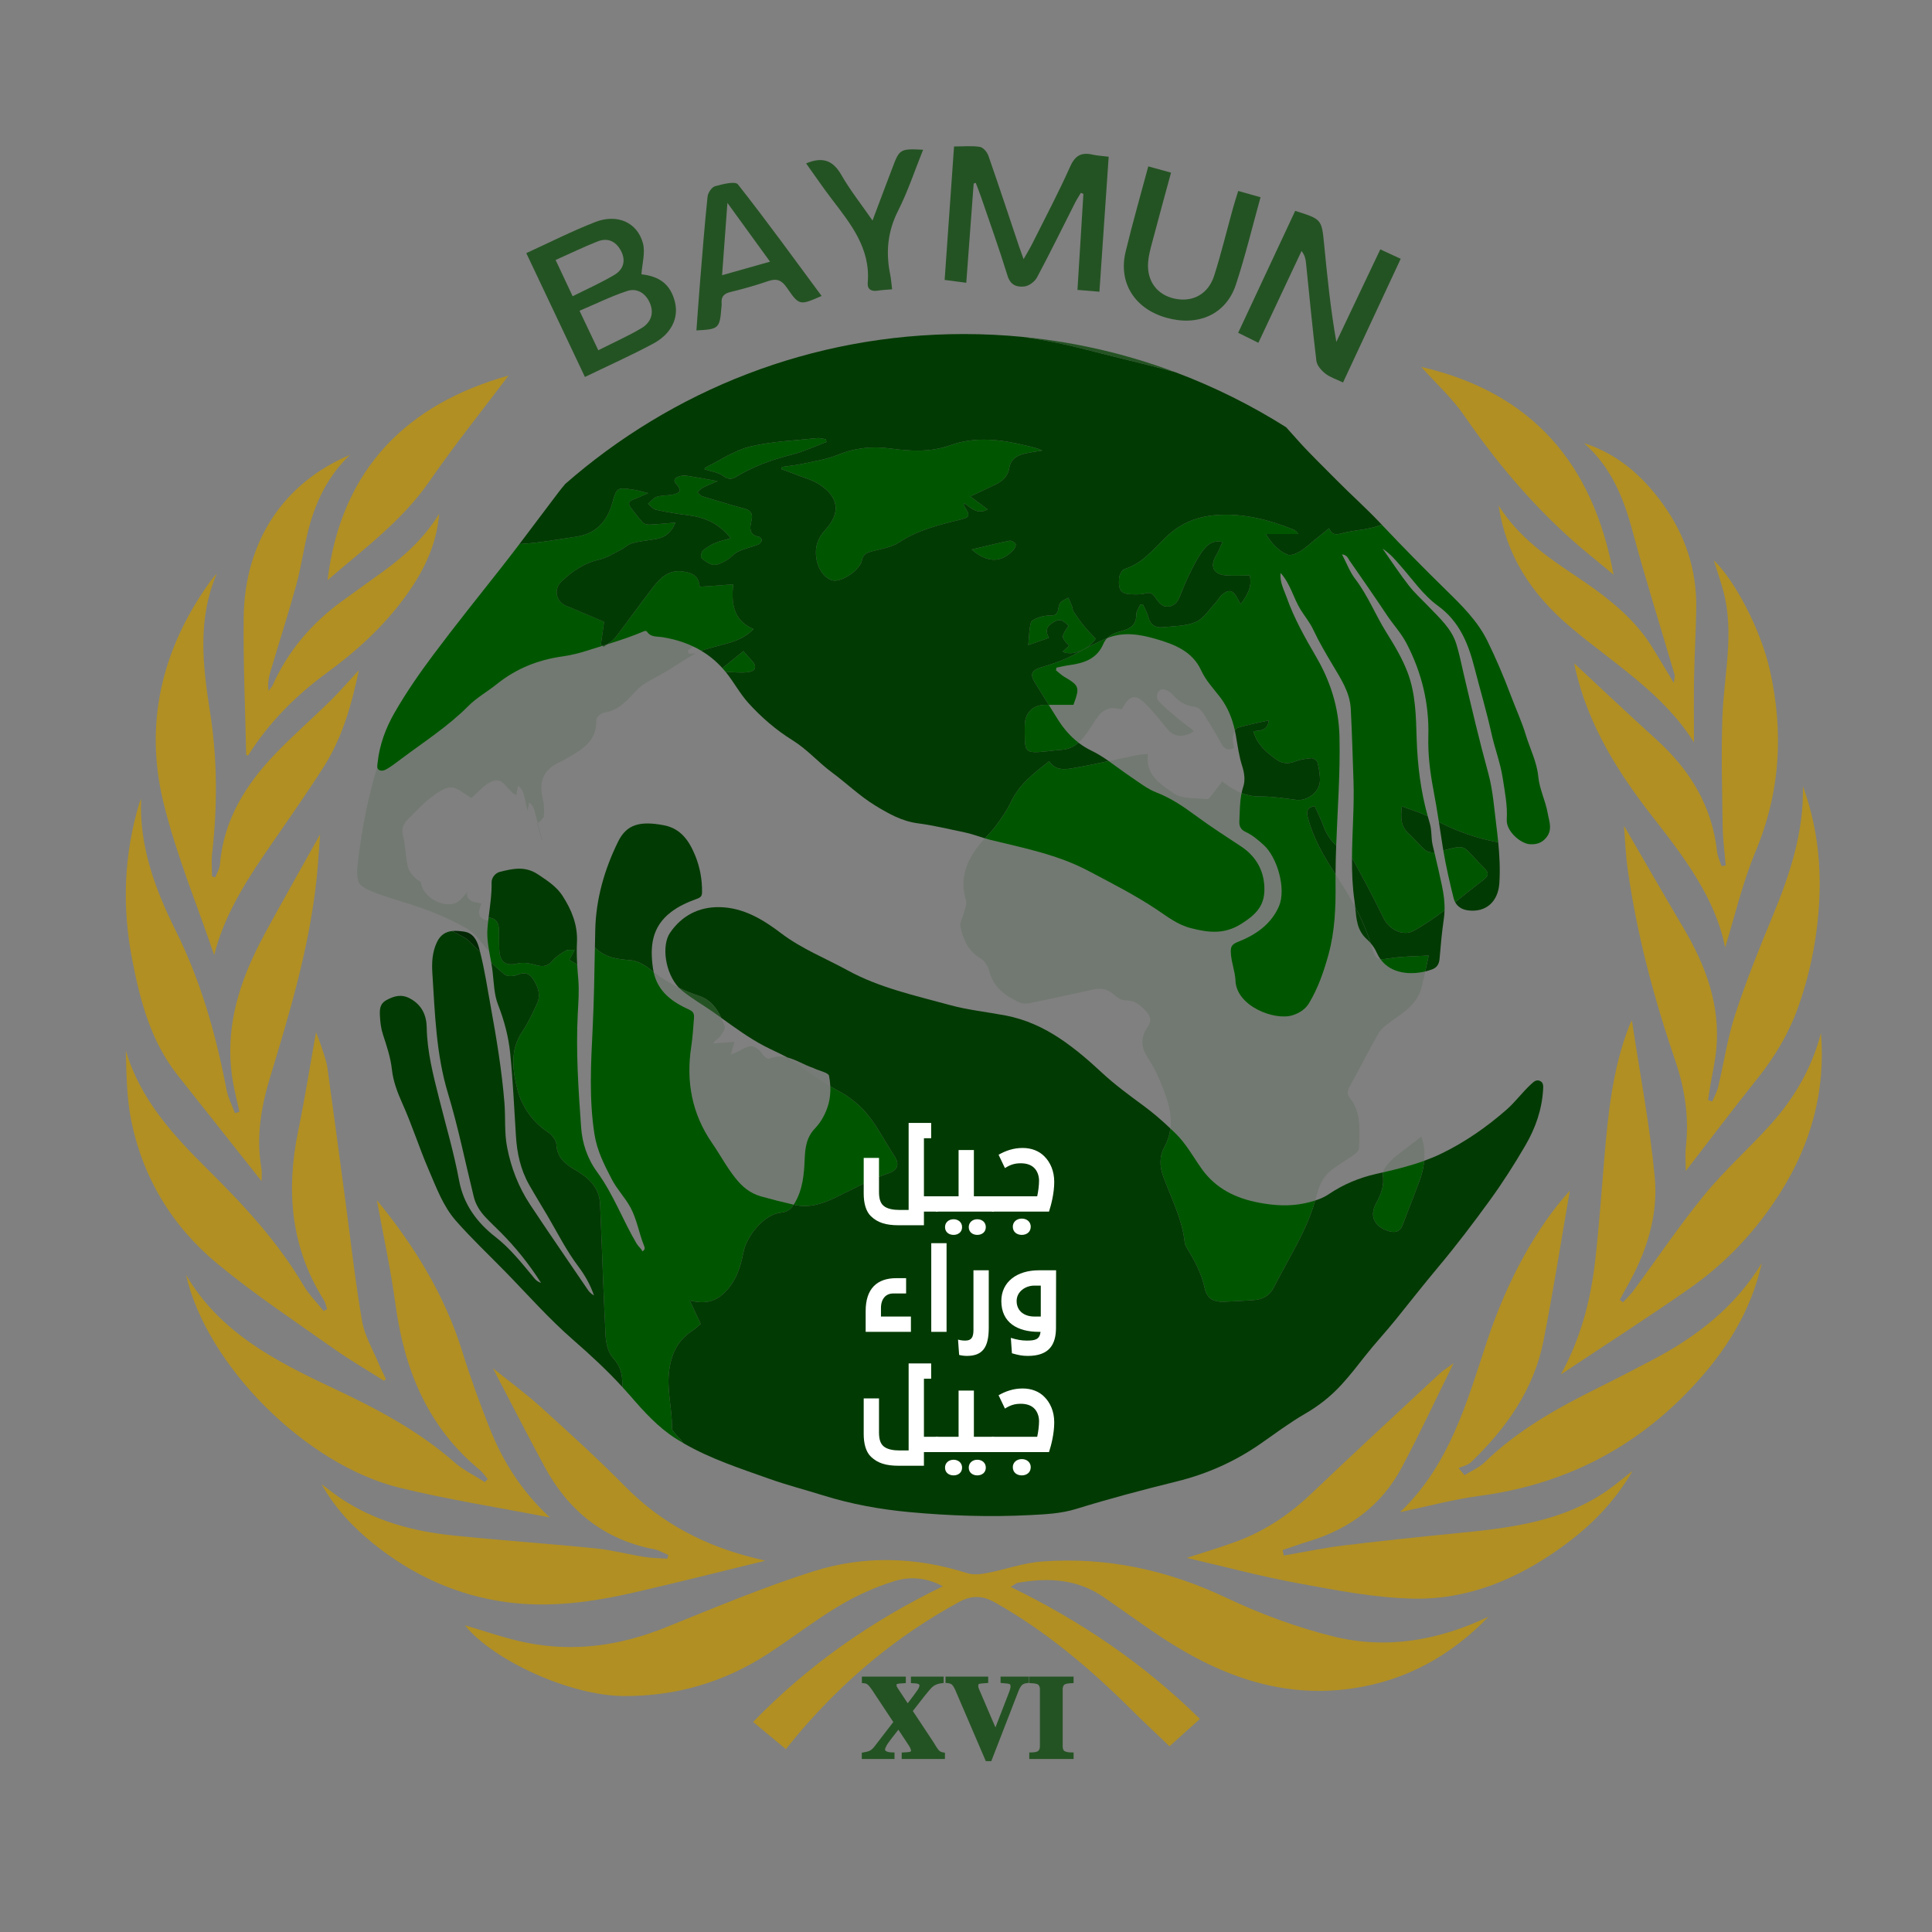 <?xml version="1.0" encoding="UTF-8"?>
<svg xmlns="http://www.w3.org/2000/svg" xmlns:xlink="http://www.w3.org/1999/xlink" width="512px" height="512px" viewBox="0 0 512 512" version="1.1">
<rect x="0" y="0" width="512" height="512" fill="#808080" stroke="none"/>
<defs>
<filter id="alpha" filterUnits="objectBoundingBox" x="0%" y="0%" width="100%" height="100%">
  <feColorMatrix type="matrix" in="SourceGraphic" values="0 0 0 0 1 0 0 0 0 1 0 0 0 0 1 0 0 0 1 0"/>
</filter>
<mask id="mask0">
  <g filter="url(#alpha)">
<rect x="0" y="0" width="512" height="512" style="fill:rgb(0%,0%,0%);fill-opacity:0.149;stroke:none;"/>
  </g>
</mask>
<clipPath id="clip2">
  <path d="M 94.637 120.379 L 207.449 120.379 L 207.449 256.574 L 94.637 256.574 Z M 94.637 120.379 "/>
</clipPath>
<clipPath id="clip1">
  <rect x="0" y="0" width="512" height="512"/>
</clipPath>
<g id="surface5" clip-path="url(#clip1)">
<g clip-path="url(#clip2)" clip-rule="nonzero">
<path style=" stroke:none;fill-rule:nonzero;fill:rgb(14.118%,32.549%,13.725%);fill-opacity:1;" d="M 170.77 121.848 C 169.906 123.625 169.293 125.531 168.605 127.395 C 167.637 130.02 165.945 132.18 163.352 133.082 C 155.547 135.789 149.59 147.02 141.223 145.812 C 140.492 145.707 133.617 175.031 132.836 158.387 C 132.734 156.152 134.246 156.641 132.836 158.387 C 120.07 174.203 112.957 176.996 103.121 194.82 C 103.121 194.82 97.207 206.781 94.688 229.836 C 94.668 229.992 94.656 230.137 94.656 230.137 C 94.656 230.137 94.516 231.918 94.996 233.617 C 95.59 235.707 101.309 237.293 106.98 239.102 C 107.633 239.309 110.902 240.223 114.98 241.879 C 117.605 242.941 120.188 244.137 122.676 245.473 C 124.055 246.211 125.441 247.164 126.418 248.34 C 129.016 251.461 131.371 254.82 135.438 256.309 C 135.887 256.473 136.406 256.555 136.934 256.574 C 136.746 256.156 136.613 255.668 136.535 255.094 C 136.457 254.531 136.422 253.957 136.402 253.383 C 134.84 253.152 133.82 252.141 133.531 250.113 C 133.312 248.578 133.387 247 133.383 245.441 C 133.383 245.234 133.383 245.039 133.383 244.848 C 132.828 244.719 132.184 244.594 131.402 244.449 C 130.754 244.328 130.121 244.121 129.469 244.008 C 127.297 243.629 126.449 242.559 127.27 240.328 C 127.379 240.039 127.477 239.742 127.578 239.449 C 127.156 239.348 126.738 239.238 126.312 239.168 C 124.371 238.84 123.469 237.992 123.828 236.316 C 123.75 236.438 123.672 236.551 123.582 236.66 C 122.738 237.715 121.758 238.984 120.574 239.379 C 117.152 240.523 112.391 237.789 111.605 234.277 C 111.562 234.094 111.531 233.906 111.496 233.723 C 109.805 232.75 108.445 231.25 108.051 229.562 C 107.441 226.938 107.5 224.164 106.816 221.566 C 106.316 219.676 106.824 218.383 108.078 217.141 C 109.984 215.266 111.777 213.25 113.879 211.605 C 115.531 210.312 117.551 208.75 119.461 208.68 C 121.191 208.617 122.996 210.41 124.945 211.48 C 126.43 210.227 128.129 208.051 130.391 207.07 C 133.414 205.754 134.402 209.617 136.832 210.738 C 137.02 209.695 137.148 208.953 137.281 208.215 C 138.121 208.852 138.551 209.586 138.758 210.371 C 139.156 211.871 139.434 213.406 139.816 214.906 C 139.973 214.008 140.086 213.332 140.203 212.656 C 140.66 213.016 140.992 213.402 141.23 213.816 C 141.504 214.281 141.609 214.688 141.648 214.844 C 142.605 218.57 143.836 222.906 143.727 222.934 C 143.613 222.957 142.391 218.172 142.391 218.172 C 142.805 217.957 143.367 217.484 143.879 216.777 C 144.012 216.598 144.102 216.41 144.125 216.215 C 144.324 214.629 144.145 212.938 143.781 211.363 C 142.797 207.109 144.035 204.156 147.879 202.168 C 148.328 201.938 148.82 201.773 149.254 201.52 C 153.527 199.004 158.258 196.871 158.012 190.82 C 157.984 190.172 159.195 188.984 159.949 188.887 C 163.891 188.371 166.102 185.672 168.516 183.133 C 169.301 182.305 170.227 181.559 171.207 180.957 C 173.129 179.781 175.16 178.777 177.094 177.621 C 179.316 176.285 181.426 174.77 183.688 173.512 C 183.992 173.34 184.285 173.227 184.57 173.168 C 183.891 173.199 183.219 173.23 182.547 173.258 C 182.457 172.973 182.371 172.684 182.281 172.395 C 183.184 171.777 184.008 170.906 185.004 170.586 C 186.324 170.164 187.641 169.75 188.961 169.336 C 188.992 169.211 189.027 169.078 189.078 168.941 C 185.973 169.078 183.266 169.195 180.562 169.316 C 180.469 169.031 180.379 168.746 180.289 168.461 C 181.215 167.852 182.055 166.992 183.074 166.676 C 188.215 165.09 193.375 163.551 198.582 162.188 C 201.602 161.395 204.699 160.84 207.449 158.977 C 206.027 157.613 205.328 155.938 205.02 154.102 C 203.82 152.453 203.406 150.48 203.332 148.379 C 200.512 148.59 197.883 148.785 195.172 148.988 C 194.836 145.625 192.918 144.828 190.18 144.535 C 186.172 144.102 183.738 146.25 181.605 149.035 C 177.871 153.914 174.289 158.91 170.504 163.746 C 169.645 164.848 168.227 165.512 167.066 166.375 C 166.789 166.18 166.516 165.98 166.238 165.785 C 166.434 164.219 166.629 162.66 166.812 161.172 C 166.133 161.629 165.398 162.043 164.738 162.52 C 164.457 162.324 164.176 162.129 163.895 161.934 C 164.066 160.59 164.238 159.246 164.406 157.949 C 162.266 157.043 160.094 156.125 157.918 155.207 C 157.535 155.043 157.156 154.863 156.762 154.746 C 154.598 154.094 153.32 152.434 153.234 150.652 C 150.309 149.23 149.578 145.816 152.223 143.52 C 155.43 140.746 158.879 138.277 163.371 137.402 C 165.602 136.969 167.656 135.613 169.754 134.605 C 170.965 134.023 172.027 133.023 173.293 132.695 C 175.48 132.125 177.77 131.934 180.02 131.586 C 180.941 131.441 181.805 131.215 182.582 130.852 C 181.934 130.898 181.293 130.941 180.648 130.965 C 179.941 130.992 178.984 130.816 178.539 130.352 C 177.281 129.039 176.25 127.512 175.094 126.098 C 174.637 125.539 174.441 125.07 174.492 124.672 C 173.98 124.027 173.477 123.379 172.945 122.754 C 172.051 121.699 172.129 120.965 173.105 120.426 C 172.961 120.41 172.816 120.391 172.672 120.379 C 172.066 120.328 171.094 121.176 170.77 121.848 "/>
</g>
</g>
<mask id="mask1">
  <g filter="url(#alpha)">
<rect x="0" y="0" width="512" height="512" style="fill:rgb(0%,0%,0%);fill-opacity:0.149;stroke:none;"/>
  </g>
</mask>
<clipPath id="clip4">
  <path d="M 277.922 168.082 L 327.262 168.082 L 327.262 198.605 L 277.922 198.605 Z M 277.922 168.082 "/>
</clipPath>
<clipPath id="clip3">
  <rect x="0" y="0" width="512" height="512"/>
</clipPath>
<g id="surface8" clip-path="url(#clip3)">
<g clip-path="url(#clip4)" clip-rule="nonzero">
<path style=" stroke:none;fill-rule:nonzero;fill:rgb(14.118%,32.549%,13.725%);fill-opacity:1;" d="M 287.43 195.07 C 288.855 193.246 289.938 191.152 291.395 189.359 C 292.051 188.555 293.191 187.949 294.219 187.707 C 295.164 187.484 296.254 187.867 297.258 187.984 C 299.465 184 300.949 183.746 304.066 187.008 C 305.938 188.969 307.645 191.09 309.352 193.203 C 311.008 195.254 313.668 195.672 316.406 193.727 C 314.781 192.457 313.266 191.348 311.832 190.133 C 310.18 188.738 308.48 187.367 307.035 185.766 C 306.031 184.656 306.871 182.617 308.219 182.699 C 309.074 182.754 310.094 183.32 310.68 183.984 C 312.293 185.82 314.07 187.074 316.598 187.305 C 317.398 187.379 318.344 188.211 318.828 188.957 C 320.559 191.625 322.172 194.375 323.723 197.152 C 324.477 198.504 325.363 198.973 327.023 198.305 C 326.895 197.289 326.566 196.301 326.715 195.387 C 326.801 194.852 326.992 194.148 327.262 193.625 C 326.562 190.418 325.363 187.422 323.344 184.777 C 321.578 182.473 319.566 180.391 318.32 177.672 C 315.969 172.551 311.191 170.746 306.215 169.305 C 301.945 168.07 297.652 167.398 293.406 169.121 C 293.008 169.527 292.664 170.02 292.406 170.633 C 290.699 174.668 287.188 175.77 283.312 176.293 C 282.188 176.441 281.078 176.719 279.965 176.938 C 279.926 177.168 279.891 177.402 279.852 177.633 C 280.582 178.211 281.258 178.887 282.051 179.355 C 286.047 181.703 286.207 182.113 284.477 186.789 C 282.336 186.789 280.133 186.789 277.922 186.789 C 278.738 188.105 279.559 189.422 280.391 190.73 C 281.895 193.09 283.652 195.148 285.812 196.812 C 286.398 196.301 286.934 195.707 287.43 195.07 "/>
</g>
</g>
<mask id="mask2">
  <g filter="url(#alpha)">
<rect x="0" y="0" width="512" height="512" style="fill:rgb(0%,0%,0%);fill-opacity:0.149;stroke:none;"/>
  </g>
</mask>
<clipPath id="clip6">
  <path d="M 173.223 257.609 L 220.051 257.609 L 220.051 319.25 L 173.223 319.25 Z M 173.223 257.609 "/>
</clipPath>
<clipPath id="clip5">
  <rect x="0" y="0" width="512" height="512"/>
</clipPath>
<g id="surface11" clip-path="url(#clip5)">
<g clip-path="url(#clip6)" clip-rule="nonzero">
<path style=" stroke:none;fill-rule:nonzero;fill:rgb(14.118%,32.549%,13.725%);fill-opacity:1;" d="M 213.238 307.262 C 213.363 304.199 213.672 301.422 216.035 298.969 C 217.691 297.246 218.945 294.82 219.574 292.492 C 219.965 291.039 220.102 289.449 220.035 287.887 C 217.262 286.258 214.598 284.465 212.074 282.445 C 211.008 281.594 209.859 280.883 208.676 280.242 C 207.164 279.863 205.574 279.832 203.824 280.57 C 203.488 280.711 202.633 280.102 202.289 279.641 C 200.199 276.859 199.145 276.625 196.094 278.387 C 195.508 278.73 194.852 278.957 193.668 279.492 C 194.07 278.105 194.281 277.375 194.645 276.129 C 192.602 276.266 190.801 276.387 189 276.508 C 189.496 275.613 190.324 275.324 190.766 274.742 C 191.379 273.926 192.301 272.672 192.055 271.984 C 191.781 271.223 191.484 270.473 191.148 269.75 C 190.359 269.184 189.57 268.617 188.773 268.062 C 186.129 266.219 183.332 264.629 180.801 262.574 C 180.496 262.328 180.203 262.051 179.926 261.762 C 177.574 260.609 175.348 259.223 173.223 257.609 C 174.355 262.824 178.156 265.551 182.723 267.605 C 183.996 268.18 183.98 269.027 183.906 270.016 C 183.715 272.473 183.562 274.941 183.191 277.375 C 181.781 286.602 183.352 295.141 188.703 302.902 C 190.824 305.98 192.574 309.301 194.918 312.234 C 196.723 314.496 198.742 316.223 201.703 317.059 C 204.566 317.863 207.438 318.586 210.332 319.25 C 210.418 319.117 210.504 318.98 210.59 318.836 C 212.723 315.25 213.07 311.273 213.238 307.262 "/>
</g>
</g>
<mask id="mask3">
  <g filter="url(#alpha)">
<rect x="0" y="0" width="512" height="512" style="fill:rgb(0%,0%,0%);fill-opacity:0.149;stroke:none;"/>
  </g>
</mask>
<clipPath id="clip8">
  <path d="M 254.484 199.805 L 377.707 199.805 L 377.707 319.418 L 254.484 319.418 Z M 254.484 199.805 "/>
</clipPath>
<clipPath id="clip7">
  <rect x="0" y="0" width="512" height="512"/>
</clipPath>
<g id="surface14" clip-path="url(#clip7)">
<g clip-path="url(#clip8)" clip-rule="nonzero">
<path style=" stroke:none;fill-rule:nonzero;fill:rgb(14.118%,32.549%,13.725%);fill-opacity:1;" d="M 365.832 254.188 C 364.68 254.082 364.258 253.363 363.637 251.242 C 363.512 250.809 363.379 250.375 363.238 249.949 C 362.922 249.578 362.586 249.23 362.234 248.918 C 359.578 246.555 359.445 243.461 359.148 240.391 C 357.766 237.777 356.227 235.242 354.598 232.75 C 354.375 232.41 354.152 232.07 353.934 231.73 C 353.93 232.598 353.93 233.465 353.941 234.332 C 354.004 240.578 353.746 246.824 352.094 252.871 C 350.867 257.371 349.336 261.809 346.918 265.848 C 345.93 267.5 344.301 268.512 342.52 269.066 C 337.789 270.543 327.672 266.684 327.41 259.883 C 327.312 257.363 326.211 254.82 326.164 252.168 C 326.137 250.762 326.59 250.176 328.07 249.598 C 332.738 247.77 336.852 244.961 338.926 240.176 C 340.895 235.641 338.555 227.188 334.785 223.84 C 333.34 222.555 331.855 221.273 330.113 220.477 C 328.719 219.836 328.367 218.887 328.434 217.551 C 328.555 215.078 328.523 212.625 329.035 210.176 C 327.32 209.508 325.66 208.473 323.895 207.09 C 323.109 208.121 322.266 209.289 321.355 210.402 C 320.914 210.941 320.293 211.84 319.84 211.789 C 316.824 211.449 313.211 211.785 310.973 210.203 C 307.691 207.891 303.48 205.461 304.195 199.805 C 302.902 199.953 301.879 199.996 300.887 200.195 C 298.527 200.68 296.18 201.188 293.824 201.691 C 295.793 203.059 297.691 204.539 299.68 205.871 C 301.887 207.348 304.035 209.07 306.469 210.008 C 310.387 211.52 313.742 213.824 317.055 216.273 C 320.922 219.133 324.977 221.707 328.98 224.363 C 333.023 227.051 335.309 231.168 335.07 236.332 C 334.879 240.535 332.262 242.742 328.953 244.836 C 324.551 247.629 320.398 247.219 315.59 245.973 C 312.004 245.043 309.391 242.945 306.602 241.082 C 300.766 237.191 294.562 234.039 288.387 230.777 C 280.246 226.473 271.359 224.758 262.566 222.605 C 262.039 222.477 261.52 222.324 261 222.168 C 260.586 222.609 260.18 223.062 259.797 223.531 C 256.203 227.953 254.16 232.754 256.008 238.648 C 256.324 239.66 255.633 241.012 255.352 242.195 C 255.086 243.336 254.301 244.559 254.523 245.57 C 255.262 248.926 256.531 252.004 259.777 253.922 C 260.844 254.551 261.805 255.969 262.113 257.203 C 263.227 261.668 266.449 263.945 270.215 265.684 C 271.02 266.055 272.145 265.988 273.059 265.801 C 278.648 264.66 284.219 263.43 289.793 262.223 C 291.832 261.781 293.602 262.09 295.211 263.609 C 295.992 264.348 297.156 265.066 298.16 265.082 C 300.473 265.117 301.867 266.004 303.508 267.75 C 305.172 269.527 305.16 270.625 304.035 272.316 C 302.309 274.906 302.34 277.445 304.047 280.09 C 305.23 281.93 306.328 283.863 307.164 285.883 C 308.961 290.203 310.738 294.523 310.168 299.059 C 310.602 299.469 311.035 299.879 311.465 300.293 C 314.371 303.102 316.215 306.605 318.508 309.805 C 322.262 315.043 327.527 317.551 333.582 318.707 C 337.605 319.473 341.664 319.75 345.754 318.875 C 346.703 318.672 347.641 318.434 348.555 318.141 C 348.75 317.5 348.934 316.855 349.102 316.211 C 349.781 313.629 350.902 311.555 352.941 310.016 C 354.859 308.562 356.949 307.344 358.906 305.941 C 359.449 305.551 360.141 304.879 360.156 304.32 C 360.273 299.727 360.887 294.996 357.754 291.004 C 356.836 289.84 357.125 288.93 357.797 287.727 C 360.34 283.18 362.648 278.5 365.246 273.984 C 365.984 272.695 367.281 271.637 368.527 270.762 C 371.996 268.324 375.629 266.066 376.762 261.547 C 377.098 260.207 377.398 258.859 377.707 257.449 C 373.852 258.375 368.672 258.121 365.832 254.188 "/>
</g>
</g>
<mask id="mask4">
  <g filter="url(#alpha)">
<rect x="0" y="0" width="512" height="512" style="fill:rgb(0%,0%,0%);fill-opacity:0.149;stroke:none;"/>
  </g>
</mask>
<clipPath id="clip10">
  <path d="M 366.484 301.207 L 377.496 301.207 L 377.496 310.691 L 366.484 310.691 Z M 366.484 301.207 "/>
</clipPath>
<clipPath id="clip9">
  <rect x="0" y="0" width="512" height="512"/>
</clipPath>
<g id="surface17" clip-path="url(#clip9)">
<g clip-path="url(#clip10)" clip-rule="nonzero">
<path style=" stroke:none;fill-rule:nonzero;fill:rgb(14.118%,32.549%,13.725%);fill-opacity:1;" d="M 376.652 301.207 C 375.422 302.156 373.973 303.254 372.547 304.379 C 371.16 305.473 369.664 306.469 368.469 307.75 C 367.707 308.566 366.711 309.719 366.484 310.691 C 370.191 309.84 373.867 308.914 377.422 307.625 C 377.633 305.352 377.398 303.168 376.652 301.207 "/>
</g>
</g>
<mask id="mask5">
  <g filter="url(#alpha)">
<rect x="0" y="0" width="512" height="512" style="fill:rgb(0%,0%,0%);fill-opacity:0.102;stroke:none;"/>
  </g>
</mask>
<clipPath id="clip12">
  <path d="M 208.676 280.242 L 220.035 280.242 L 220.035 287.887 L 208.676 287.887 Z M 208.676 280.242 "/>
</clipPath>
<clipPath id="clip11">
  <rect x="0" y="0" width="512" height="512"/>
</clipPath>
<g id="surface20" clip-path="url(#clip11)">
<g clip-path="url(#clip12)" clip-rule="nonzero">
<path style=" stroke:none;fill-rule:nonzero;fill:rgb(14.118%,32.549%,13.725%);fill-opacity:1;" d="M 220.035 287.887 C 219.992 286.941 219.879 286.008 219.703 285.113 C 219.531 284.258 217.238 283.832 215.914 283.207 C 215.777 283.145 215.648 283.059 215.508 283.012 C 213.191 282.27 211.027 280.832 208.676 280.242 C 209.859 280.883 211.008 281.594 212.074 282.449 C 214.598 284.465 217.262 286.258 220.035 287.887 "/>
</g>
</g>
</defs>
<g id="surface1">
<use xlink:href="#surface5" mask="url(#mask0)"/>
<path style=" stroke:none;fill-rule:nonzero;fill:rgb(14.118%,32.549%,13.725%);fill-opacity:1;" d="M 258.035 48.645 C 257.391 57.305 256.746 65.969 256.074 74.938 C 253.988 74.664 252.379 74.453 250.34 74.184 C 251.18 62.301 252 50.629 252.832 38.816 C 255.293 38.816 257.531 38.59 259.684 38.926 C 260.551 39.062 261.598 40.305 261.934 41.266 C 264.699 49.184 267.32 57.152 269.992 65.105 C 270.309 66.051 270.66 66.984 271.262 68.676 C 272.223 66.973 272.953 65.809 273.562 64.582 C 276.961 57.777 280.52 51.043 283.625 44.105 C 284.941 41.16 286.621 40.309 289.539 40.977 C 290.73 41.25 291.969 41.305 293.812 41.535 C 293.004 53.34 292.199 65.102 291.359 77.309 C 289.383 77.145 287.672 77.004 285.539 76.828 C 286.07 68.25 286.59 59.809 287.113 51.371 C 286.887 51.289 286.66 51.203 286.434 51.121 C 285.914 52.004 285.348 52.859 284.887 53.77 C 281.543 60.359 278.301 66.996 274.824 73.512 C 274.234 74.617 272.742 75.746 271.547 75.902 C 269.602 76.156 267.805 75.668 267.012 73.094 C 264.844 66.047 262.344 59.102 259.961 52.121 C 259.539 50.883 259.039 49.676 258.578 48.453 C 258.398 48.516 258.215 48.582 258.035 48.645 "/>
<path style=" stroke:none;fill-rule:nonzero;fill:rgb(69.412%,56.078%,13.725%);fill-opacity:1;" d="M 95.098 177.613 C 93.184 186.785 90.711 195.477 85.809 203.184 C 80.699 211.211 75.16 218.965 69.793 226.824 C 64.082 235.18 59.043 243.863 56.758 253.117 C 52.309 239.961 46.68 226.523 43.285 212.543 C 38.223 191.68 42.879 172.16 55.352 154.605 C 55.98 153.715 56.637 152.844 57.453 152.012 C 52.27 164.051 53.734 176.422 55.664 188.711 C 57.625 201.203 57.645 213.648 56.219 226.16 C 55.988 228.168 56.184 230.227 56.184 232.262 C 56.48 232.336 56.773 232.41 57.07 232.484 C 57.488 231.355 58.188 230.246 58.281 229.086 C 59.254 217.285 65.125 207.918 73.047 199.676 C 77.699 194.832 82.785 190.41 87.578 185.699 C 90.109 183.211 92.422 180.504 95.098 177.613 "/>
<path style=" stroke:none;fill-rule:nonzero;fill:rgb(69.412%,56.078%,13.725%);fill-opacity:1;" d="M 37.395 211.703 C 36.875 224.355 41.145 235.738 46.59 246.68 C 53.242 260.043 57.234 274.164 60.02 288.727 C 60.434 290.883 61.496 292.914 62.258 295 C 62.652 294.879 63.047 294.762 63.445 294.641 C 62.895 292.141 62.277 289.652 61.812 287.137 C 59.625 275.328 62.156 264.219 67.094 253.551 C 69.109 249.188 71.508 244.992 73.832 240.777 C 77.484 234.152 81.219 227.574 84.828 221.145 C 84.543 224.77 84.32 228.918 83.883 233.043 C 81.969 251.043 76.809 268.289 71.57 285.512 C 69.168 293.406 67.84 301.406 69.281 309.676 C 69.48 310.824 69.309 312.035 69.309 313.016 C 61.918 303.68 54.508 294.309 47.086 284.949 C 39.961 275.965 37.156 265.262 35.035 254.332 C 32.324 240.375 32.816 226.52 36.918 212.855 C 37.039 212.461 37.234 212.086 37.395 211.703 "/>
<path style=" stroke:none;fill-rule:nonzero;fill:rgb(69.412%,56.078%,13.725%);fill-opacity:1;" d="M 394.496 428.43 C 384.574 438.754 372.605 445.387 358.41 447.453 C 338.184 450.395 320.824 443.008 304.66 431.77 C 300.613 428.953 296.578 426.117 292.535 423.297 C 285.52 418.406 277.742 418.027 269.668 419.477 C 269.27 419.547 268.918 419.902 267.84 420.547 C 286.547 429.672 303.156 440.941 317.988 455.535 C 315.078 458.152 312.453 460.516 309.934 462.781 C 306.422 459.418 303.148 456.387 299.988 453.234 C 288.988 442.273 277.246 432.297 263.625 424.637 C 260.289 422.762 257.426 422.777 254.227 424.512 C 237.863 433.383 223.84 445.09 211.797 459.23 C 210.711 460.504 209.676 461.82 208.27 463.539 C 205.383 461.148 202.613 458.852 199.578 456.332 C 214.207 441.285 230.758 429.648 249.867 420.383 C 245.223 417.898 240.871 417.816 236.961 419.031 C 231.902 420.598 226.934 422.848 222.383 425.566 C 215.855 429.469 209.82 434.184 203.43 438.328 C 191.859 445.832 179.105 449.551 165.309 449.469 C 151.184 449.383 130.824 440.137 123.195 430.723 C 128.441 432.227 133.965 434.223 139.66 435.355 C 152.297 437.875 164.523 436.078 176.469 431.258 C 189.418 426.039 202.336 420.598 215.629 416.398 C 229.008 412.176 242.762 412.559 256.285 416.898 C 257.863 417.402 259.805 417.211 261.488 416.891 C 266.391 415.953 271.207 414.18 276.137 413.816 C 293.23 412.551 309.383 416.039 324.961 423.418 C 334.004 427.699 343.582 431.246 353.281 433.66 C 367.43 437.176 381.27 434.734 394.496 428.43 "/>
<path style=" stroke:none;fill-rule:nonzero;fill:rgb(69.412%,56.078%,13.725%);fill-opacity:1;" d="M 466.887 334.742 C 464.039 347.531 457.328 358.094 448.57 367.48 C 433.223 383.926 414.383 393.461 392.066 396.426 C 385.129 397.348 378.32 399.207 371.051 400.723 C 384.215 388.172 388.742 371.516 394.121 355.301 C 399.441 339.262 407.195 325.234 416.016 315.539 C 413.801 328.301 411.688 341.902 409.023 355.395 C 406.477 368.281 399.133 378.539 389.848 387.496 C 389.012 388.301 387.645 388.551 386.527 389.062 C 387.062 389.684 387.598 390.305 388.133 390.926 C 389.926 389.797 391.988 388.941 393.473 387.496 C 402.293 378.926 412.848 373.074 423.727 367.68 C 428.445 365.344 433.113 362.906 437.781 360.465 C 449.586 354.289 459.84 346.352 466.887 334.742 "/>
<path style=" stroke:none;fill-rule:nonzero;fill:rgb(69.412%,56.078%,13.725%);fill-opacity:1;" d="M 145.746 402.152 C 132.121 399.5 118.863 397.445 105.883 394.27 C 80.949 388.172 54.73 361.762 49.289 337.816 C 58.145 352.984 72.801 360.602 87.855 367.676 C 99.441 373.121 110.73 379 120.449 387.539 C 122.828 389.629 125.793 391.047 128.492 392.773 C 128.746 392.504 129 392.234 129.254 391.965 C 128.539 391.141 127.93 390.191 127.102 389.508 C 113.328 378.141 107.156 363.004 104.816 345.746 C 103.531 336.277 101.48 326.906 99.883 318.078 C 109.449 329.703 117.77 342.898 122.52 358.207 C 124.641 365.039 127.105 371.773 129.738 378.426 C 133.262 387.344 138.336 395.32 145.746 402.152 "/>
<path style=" stroke:none;fill-rule:nonzero;fill:rgb(69.412%,56.078%,13.725%);fill-opacity:1;" d="M 101.746 365.914 C 97.254 363.062 92.637 360.387 88.301 357.316 C 77.98 350 67.391 342.992 57.664 334.945 C 45.602 324.969 37.699 311.969 34.684 296.453 C 33.543 290.582 33.516 284.496 33.344 278.414 C 37.156 291.363 45.875 300.824 55.051 309.914 C 64.555 319.324 73.617 329.055 80.453 340.676 C 81.891 343.117 83.973 345.188 85.758 347.426 C 86.066 347.266 86.375 347.102 86.688 346.941 C 86.41 346.141 86.277 345.254 85.84 344.559 C 77.004 330.574 75.773 315.492 79.031 299.645 C 80.809 291.016 82.18 282.301 83.75 273.543 C 84.242 274.859 84.867 276.371 85.363 277.926 C 85.91 279.625 86.539 281.34 86.785 283.094 C 88.434 294.93 89.988 306.781 91.582 318.625 C 92.992 329.141 94.152 339.699 95.961 350.145 C 96.633 354.02 98.809 357.637 100.344 361.352 C 100.922 362.754 101.629 364.102 102.277 365.473 C 102.098 365.621 101.922 365.77 101.746 365.914 "/>
<path style=" stroke:none;fill-rule:nonzero;fill:rgb(69.412%,56.078%,13.725%);fill-opacity:1;" d="M 340.223 412.23 C 345.438 411.336 350.629 410.234 355.875 409.59 C 365.965 408.352 376.082 407.305 386.199 406.305 C 400.289 404.914 414.289 403.277 426.305 394.75 C 428.309 393.328 430.18 391.727 432.637 389.801 C 427.703 398.352 421.266 404.668 413.828 410.027 C 402.09 418.484 389.027 423.973 374.516 423.656 C 364.32 423.434 354.109 421.441 344.023 419.582 C 333.973 417.734 324.074 415.07 314.5 412.852 C 318.602 411.512 323.195 410.164 327.68 408.512 C 335.238 405.723 341.762 401.32 347.609 395.742 C 358.797 385.07 370.16 374.586 381.477 364.055 C 382.496 363.105 383.719 362.371 385.211 361.27 C 380.48 370.832 376.207 380.055 371.418 389.004 C 366.145 398.859 357.746 405.113 347.09 408.387 C 344.676 409.125 342.301 409.98 339.906 410.785 C 340.012 411.266 340.117 411.75 340.223 412.23 "/>
<path style=" stroke:none;fill-rule:nonzero;fill:rgb(69.412%,56.078%,13.725%);fill-opacity:1;" d="M 482.57 273.777 C 483.852 289.164 479.93 303.234 471.723 316.184 C 465.41 326.148 457.441 334.656 447.809 341.402 C 436.746 349.152 425.355 356.441 413.641 364.242 C 418.957 354.605 421.52 344.582 422.723 334.234 C 423.766 325.242 424.367 316.199 425.141 307.18 C 426.172 295.141 427.328 283.125 431.82 271.742 C 431.973 271.359 432.176 270.996 432.469 270.395 C 434.578 284.438 437.211 298.117 438.523 311.926 C 439.504 322.238 436.266 332.055 431.09 341.098 C 430.453 342.203 429.875 343.336 429.27 344.457 C 429.547 344.68 429.828 344.902 430.105 345.125 C 431.059 344.074 432.105 343.098 432.945 341.961 C 439.195 333.496 445.074 324.727 451.73 316.594 C 457.18 309.941 463.719 304.188 469.449 297.754 C 475.625 290.82 480.211 282.898 482.57 273.777 "/>
<path style=" stroke:none;fill-rule:nonzero;fill:rgb(69.412%,56.078%,13.725%);fill-opacity:1;" d="M 85.211 393.32 C 86.977 394.625 88.691 396.004 90.516 397.215 C 99.504 403.18 109.633 405.84 120.184 406.926 C 132.746 408.211 145.348 409.078 157.91 410.344 C 162.227 410.777 166.469 411.922 170.766 412.605 C 172.777 412.926 174.836 412.926 176.875 413.07 C 176.953 412.742 177.031 412.414 177.109 412.086 C 175.855 411.57 174.648 410.82 173.348 410.57 C 160.09 408.023 150.652 400.395 144.332 388.723 C 139.809 380.367 135.496 371.898 130.629 362.598 C 135.27 366.332 139.43 369.355 143.215 372.789 C 150.848 379.715 158.508 386.637 165.73 393.98 C 175.402 403.816 187.043 409.754 200.266 412.973 C 201.242 413.211 202.215 413.453 202.816 413.598 C 191.582 416.336 180.043 419.262 168.441 421.938 C 157.176 424.535 145.785 426.16 134.191 424.582 C 121.004 422.789 109.336 417.438 98.996 409.113 C 93.492 404.684 88.727 399.598 85.211 393.32 "/>
<path style=" stroke:none;fill-rule:nonzero;fill:rgb(69.412%,56.078%,13.725%);fill-opacity:1;" d="M 477.789 208.352 C 481.297 217.945 482.602 227.812 482.152 237.984 C 481.719 247.676 479.941 257.062 476.773 266.223 C 474.289 273.402 470.543 279.809 465.801 285.738 C 459.434 293.695 453.309 301.84 446.742 310.336 C 446.742 308 446.555 305.965 446.777 303.98 C 447.648 296.156 446.539 288.652 444 281.211 C 438.359 264.68 433.824 247.844 431.375 230.512 C 430.785 226.348 430.645 222.121 430.375 218.832 C 435.414 227.504 440.73 236.781 446.176 245.984 C 451.996 255.828 455.879 266.188 454.855 277.848 C 454.566 281.172 453.793 284.449 453.242 287.75 C 453.035 289.004 452.84 290.262 452.641 291.52 C 453.016 291.648 453.395 291.777 453.773 291.906 C 454.305 290.613 455.016 289.363 455.336 288.02 C 456.867 281.605 457.824 275.016 459.867 268.773 C 462.746 259.969 466.211 251.344 469.766 242.777 C 474.348 231.734 478.055 220.551 477.789 208.352 "/>
<path style=" stroke:none;fill-rule:nonzero;fill:rgb(69.412%,56.078%,13.725%);fill-opacity:1;" d="M 457.332 229.352 C 457.051 225.91 456.574 222.473 456.523 219.027 C 456.379 209.406 456.109 199.77 456.445 190.16 C 456.836 179.031 459.684 167.938 456.742 156.789 C 455.973 153.883 454.961 151.043 454.172 148.52 C 459.547 153.508 466.539 166.672 468.969 177.316 C 472.727 193.781 471.859 209.809 465.25 225.641 C 461.695 234.145 459.613 243.258 457.172 251.113 C 454.762 238.48 446.621 227.512 438.199 216.77 C 428.777 204.754 420.797 192.047 417.395 176.918 C 417.262 176.312 417.176 175.691 417.195 175.801 C 424.227 182.336 431.512 189.25 438.961 195.988 C 447.84 204.023 453.723 213.59 455.039 225.695 C 455.18 227 455.82 228.254 456.227 229.531 C 456.594 229.473 456.965 229.41 457.332 229.352 "/>
<path style=" stroke:none;fill-rule:nonzero;fill:rgb(69.412%,56.078%,13.725%);fill-opacity:1;" d="M 448.926 196.777 C 440.934 183.887 427.891 176.012 416.457 166.418 C 405.477 157.207 399.117 146.871 397.133 133.941 C 402.414 142.363 409.969 147.547 417.602 152.656 C 424.324 157.156 430.836 161.941 435.77 168.469 C 437.645 170.953 439.152 173.711 440.805 176.359 C 441.602 177.633 442.352 178.941 443.574 180.992 C 443.723 179.633 443.898 179.191 443.793 178.836 C 440.047 166.09 436.047 153.41 432.59 140.586 C 430.207 131.75 426.848 123.66 419.797 117.449 C 428.801 120.328 435.422 126.238 440.789 133.734 C 446.637 141.895 449.656 151.004 449.523 161.062 C 449.445 167.215 449.059 173.363 448.949 179.52 C 448.844 185.285 448.926 191.055 448.926 196.777 "/>
<path style=" stroke:none;fill-rule:nonzero;fill:rgb(69.412%,56.078%,13.725%);fill-opacity:1;" d="M 116.383 136.156 C 115.723 144.504 112.145 151.617 107.355 158.18 C 101.617 166.043 94.492 172.539 86.68 178.254 C 78.355 184.344 71.219 191.508 65.723 200.258 C 65.535 200.148 65.246 200.059 65.242 199.965 C 64.984 187.902 64.449 175.836 64.574 163.773 C 64.781 143.309 75.336 127.852 92.75 120.555 C 87.012 125.996 83.703 132.789 81.766 140.25 C 80.504 145.113 79.844 150.137 78.52 154.98 C 76.426 162.625 73.988 170.172 71.727 177.77 C 71.234 179.422 70.863 181.109 71.188 183.07 C 71.539 182.598 71.988 182.164 72.227 181.641 C 76.332 172.527 82.559 165.176 90.613 159.324 C 94.238 156.688 97.891 154.09 101.523 151.457 C 107.352 147.234 112.574 142.418 116.383 136.156 "/>
<path style=" stroke:none;fill-rule:nonzero;fill:rgb(69.412%,56.078%,13.725%);fill-opacity:1;" d="M 376.641 97.238 C 405.73 103.938 422.168 122.602 427.605 152.297 C 423.312 148.695 419.246 145.52 415.449 142.047 C 405.07 132.566 396.105 121.887 388.137 110.277 C 384.883 105.539 380.512 101.566 376.641 97.238 "/>
<path style=" stroke:none;fill-rule:nonzero;fill:rgb(69.412%,56.078%,13.725%);fill-opacity:1;" d="M 86.797 153.754 C 90.434 124.035 108.137 106.98 134.773 99.531 C 128.164 108.309 120.621 117.688 113.793 127.562 C 106.453 138.18 96.238 145.578 86.797 153.754 "/>
<path style=" stroke:none;fill-rule:nonzero;fill:rgb(14.118%,32.549%,13.725%);fill-opacity:1;" d="M 170.004 86.961 C 166.465 89.062 162.672 90.742 158.555 92.82 C 156.852 89.234 155.371 86.121 153.582 82.359 C 157.879 80.539 161.949 78.52 166.219 77.113 C 168.82 76.258 171.086 77.703 172.207 80.266 C 173.43 83.062 172.438 85.516 170.004 86.961 M 147.242 68.898 C 151.102 67.18 154.688 65.438 158.387 63.977 C 161.055 62.926 163.215 63.938 164.555 66.457 C 165.953 69.086 165.188 71.434 162.832 72.84 C 159.406 74.887 155.727 76.508 151.762 78.508 C 150.152 75.086 148.789 72.191 147.242 68.898 M 178.879 80.094 C 177.754 75.445 174.875 73.227 169.988 72.695 C 170.172 69.895 171.059 66.961 170.383 64.453 C 168.887 58.914 163.555 56.57 157.715 58.852 C 151.594 61.242 145.707 64.234 139.473 67.078 C 144.691 78.102 149.781 88.855 155.012 99.902 C 161.25 96.883 167.266 94.195 173.055 91.098 C 177.926 88.492 179.895 84.297 178.879 80.094 "/>
<path style=" stroke:none;fill-rule:nonzero;fill:rgb(14.118%,32.549%,13.725%);fill-opacity:1;" d="M 333.484 90.844 C 331.406 89.816 329.836 89.035 328.129 88.191 C 333.246 77.25 338.25 66.547 343.238 55.883 C 350.258 58.094 350.254 58.094 350.902 64.684 C 351.742 73.25 352.594 81.816 354.145 90.605 C 357.98 82.527 361.82 74.445 365.793 66.086 C 367.578 66.91 369.156 67.641 371.199 68.586 C 366.094 79.539 361.07 90.32 355.922 101.359 C 354.164 100.512 352.508 100.008 351.234 99.012 C 350.176 98.184 349.004 96.848 348.855 95.617 C 347.797 86.957 346.996 78.266 346.094 69.586 C 345.996 68.617 345.789 67.66 344.926 66.508 C 341.164 74.504 337.406 82.5 333.484 90.844 "/>
<path style=" stroke:none;fill-rule:nonzero;fill:rgb(14.118%,32.549%,13.725%);fill-opacity:1;" d="M 328.137 50.602 C 330.211 51.188 331.988 51.688 334.055 52.273 C 331.848 60.207 330.004 67.938 327.516 75.453 C 324.898 83.355 317.461 86.613 308.98 84.172 C 300.672 81.781 296.328 74.898 298.297 66.723 C 300.098 59.238 302.234 51.836 304.305 44.094 C 306.391 44.668 308.168 45.152 310.332 45.75 C 308.621 52.062 306.941 58.184 305.316 64.32 C 304.859 66.043 304.379 67.801 304.258 69.57 C 303.914 74.52 306.668 78.156 311.293 79.145 C 316.074 80.168 320.207 77.965 321.777 73.031 C 323.641 67.168 325.086 61.176 326.73 55.246 C 327.141 53.77 327.617 52.309 328.137 50.602 "/>
<path style=" stroke:none;fill-rule:nonzero;fill:rgb(14.118%,32.549%,13.725%);fill-opacity:1;" d="M 192.773 53.77 C 192.266 60.664 191.828 66.551 191.359 72.93 C 195.859 71.66 199.734 70.566 204.066 69.344 C 200.234 64.059 196.797 59.316 192.773 53.77 M 217.738 78.434 C 211.953 80.953 211.828 81.043 208.543 76.266 C 207.156 74.25 205.863 73.711 203.586 74.492 C 200.309 75.621 196.961 76.566 193.594 77.383 C 191.848 77.805 191.09 78.633 191.234 80.383 C 191.273 80.824 191.195 81.277 191.16 81.727 C 190.734 87.012 190.434 87.293 184.559 87.559 C 184.875 83.305 185.164 79.09 185.508 74.879 C 186.129 67.289 186.719 59.695 187.508 52.121 C 187.613 51.098 188.625 49.594 189.508 49.348 C 191.488 48.793 194.836 47.953 195.555 48.863 C 203.164 58.512 210.371 68.48 217.738 78.434 "/>
<path style=" stroke:none;fill-rule:nonzero;fill:rgb(14.118%,32.549%,13.725%);fill-opacity:1;" d="M 244.633 39.684 C 242.426 45.164 240.609 50.699 238.012 55.836 C 235.227 61.336 234.703 66.848 235.906 72.715 C 236.152 73.902 236.223 75.125 236.418 76.672 C 234.961 76.801 233.758 76.836 232.578 77.027 C 230.887 77.301 229.812 76.645 229.957 74.953 C 230.727 65.844 225.488 59.379 220.441 52.781 C 218.09 49.707 215.914 46.492 213.629 43.305 C 217.969 41.461 220.75 42.48 222.973 46.367 C 225.234 50.328 228.105 53.934 231.227 58.441 C 232.543 54.938 233.609 52.098 234.68 49.258 C 235.273 47.688 235.883 46.125 236.469 44.555 C 238.367 39.477 238.527 39.375 244.633 39.684 "/>
<use xlink:href="#surface8" mask="url(#mask1)"/>
<use xlink:href="#surface11" mask="url(#mask2)"/>
<use xlink:href="#surface14" mask="url(#mask3)"/>
<use xlink:href="#surface17" mask="url(#mask4)"/>
<path style=" stroke:none;fill-rule:nonzero;fill:rgb(14.118%,32.549%,13.725%);fill-opacity:1;" d="M 159.984 171.402 C 160.27 171.184 160.574 170.973 160.875 170.766 C 160.465 170.895 160.051 171.023 159.641 171.152 C 159.758 171.234 159.871 171.32 159.984 171.402 "/>
<path style=" stroke:none;fill-rule:nonzero;fill:rgb(14.118%,32.549%,13.725%);fill-opacity:1;" d="M 295.035 94.473 C 300.047 95.727 305.082 96.91 310.07 98.27 C 310.543 98.398 311.02 98.523 311.5 98.648 C 298.684 93.848 285.102 90.645 270.984 89.277 C 272.395 89.484 273.805 89.707 275.215 89.938 C 281.953 91.031 288.469 92.828 295.035 94.473 "/>
<use xlink:href="#surface20" mask="url(#mask5)"/>
<path style=" stroke:none;fill-rule:nonzero;fill:rgb(14.118%,32.549%,13.725%);fill-opacity:1;" d="M 180.801 262.574 C 183.332 264.629 186.129 266.219 188.773 268.062 C 189.57 268.617 190.359 269.184 191.148 269.75 C 189.941 267.125 188.234 264.871 185.148 263.871 C 183.344 263.285 181.605 262.582 179.926 261.762 C 180.203 262.051 180.496 262.328 180.801 262.574 "/>
<path style=" stroke:none;fill-rule:nonzero;fill:rgb(0.392%,15.686%,1.176%);fill-opacity:1;" d="M 126.059 251.125 C 126.449 251.492 126.832 251.863 127.215 252.234 C 127.125 251.879 127.035 251.523 126.938 251.168 C 126.363 249.074 125.324 247.238 123.027 246.898 C 121.938 246.734 120.852 246.625 119.836 246.734 C 120.914 247.277 121.984 247.844 123.031 248.438 C 124.18 249.082 125.074 250.195 126.059 251.125 "/>
<path style=" stroke:none;fill-rule:nonzero;fill:rgb(0%,33.725%,0%);fill-opacity:1;" d="M 221.301 317.418 C 226.004 315.152 230.566 312.617 235.539 310.906 C 237.898 310.094 238.457 308.535 237.031 306.367 C 233.672 301.258 231.168 295.492 226.098 291.656 C 225.121 290.918 224.145 290.148 223.07 289.578 C 222.043 289.035 221.031 288.469 220.035 287.887 C 220.102 289.449 219.965 291.039 219.574 292.492 C 218.945 294.82 217.691 297.246 216.035 298.969 C 213.672 301.422 213.363 304.199 213.238 307.262 C 213.07 311.273 212.723 315.25 210.59 318.836 C 210.504 318.98 210.418 319.113 210.332 319.25 C 210.422 319.27 210.516 319.293 210.605 319.312 C 214.434 320.184 217.977 319.016 221.301 317.418 "/>
<path style=" stroke:none;fill-rule:nonzero;fill:rgb(0%,33.725%,0%);fill-opacity:1;" d="M 333.582 318.707 C 327.527 317.551 322.262 315.043 318.508 309.805 C 316.215 306.605 314.371 303.102 311.465 300.293 C 311.035 299.879 310.602 299.469 310.168 299.059 C 309.965 300.691 309.457 302.352 308.535 304.047 C 307.234 306.441 307.301 309.125 308.254 311.73 C 310.371 317.5 313.293 323 313.961 329.258 C 314.023 329.832 314.34 330.422 314.652 330.93 C 316.68 334.211 318.441 337.555 319.27 341.434 C 319.852 344.168 321.656 345.09 324.492 344.969 C 327.043 344.863 329.598 344.734 332.148 344.551 C 334.52 344.379 336.391 343.492 337.574 341.172 C 340.078 336.258 342.914 331.512 345.301 326.543 C 346.59 323.848 347.688 321.016 348.555 318.141 C 347.641 318.434 346.703 318.672 345.754 318.875 C 341.668 319.75 337.605 319.473 333.582 318.707 "/>
<path style=" stroke:none;fill-rule:nonzero;fill:rgb(0%,33.725%,0%);fill-opacity:1;" d="M 366.449 311.266 C 366.895 314.121 366.055 316.383 364.734 318.766 C 362.848 322.172 364.105 324.988 367.84 326.207 C 369.508 326.75 370.957 326.621 371.699 324.664 C 373.137 320.867 374.609 317.082 376.062 313.289 C 376.789 311.387 377.254 309.477 377.422 307.625 C 373.867 308.914 370.191 309.84 366.484 310.691 C 366.438 310.891 366.422 311.086 366.449 311.266 "/>
<path style=" stroke:none;fill-rule:nonzero;fill:rgb(0%,33.725%,0%);fill-opacity:1;" d="M 284.477 186.785 C 286.207 182.113 286.047 181.703 282.051 179.355 C 281.258 178.887 280.582 178.211 279.852 177.633 C 279.891 177.402 279.926 177.168 279.965 176.938 C 281.078 176.719 282.188 176.441 283.312 176.289 C 287.188 175.77 290.699 174.664 292.406 170.633 C 292.664 170.02 293.008 169.527 293.406 169.121 C 293.316 169.156 293.227 169.188 293.137 169.227 C 290.48 170.367 287.887 171.691 285.363 173.113 C 282.324 174.824 279.074 175.922 275.762 176.906 C 273.395 177.609 272.941 178.754 274.207 180.793 C 275.445 182.789 276.68 184.789 277.922 186.785 C 280.133 186.789 282.336 186.785 284.477 186.785 "/>
<path style=" stroke:none;fill-rule:nonzero;fill:rgb(0%,33.725%,0%);fill-opacity:1;" d="M 137.266 258.297 C 139.141 257.496 140.367 258.066 141.32 259.539 C 142.59 261.508 143.383 263.688 142.309 265.992 C 141.125 268.516 139.977 271.105 138.41 273.387 C 134.988 278.367 135.926 284.062 137.18 288.914 C 138.258 293.086 141.102 297.348 145.227 300.055 C 146.258 300.73 147.387 302.148 147.445 303.281 C 147.641 307.086 150.121 308.68 152.93 310.344 C 156.199 312.277 158.848 314.906 159.031 319.047 C 159.547 330.715 159.887 342.395 160.496 354.059 C 160.602 356.055 161.176 358.477 162.441 359.852 C 164.203 361.758 164.844 363.754 164.91 366.098 C 164.926 366.633 164.965 367.152 165.02 367.664 C 165.738 368.445 166.449 369.234 167.148 370.043 C 170.703 374.156 174.363 378.207 179.047 381.203 C 179.727 381.637 180.41 382.047 181.105 382.449 C 180.629 381.668 179.852 381.039 179.266 380.301 C 178.809 379.73 178.059 379.094 178.07 378.5 C 178.188 373.344 176.605 368.363 177.359 363.035 C 178.027 358.281 179.848 355.016 183.648 352.539 C 184.395 352.051 185.031 351.398 185.691 350.848 C 184.777 348.895 183.93 347.082 182.789 344.645 C 186.742 345.598 189.395 345.035 191.855 342.699 C 194.957 339.75 196.199 336.059 196.965 332.082 C 197.91 327.188 202.738 321.746 206.949 321.363 C 208.637 321.211 209.535 320.461 210.332 319.25 C 207.438 318.586 204.566 317.863 201.703 317.059 C 198.742 316.223 196.723 314.496 194.918 312.234 C 192.574 309.301 190.824 305.98 188.703 302.902 C 183.352 295.141 181.781 286.602 183.191 277.375 C 183.562 274.941 183.715 272.473 183.906 270.016 C 183.98 269.027 183.996 268.18 182.723 267.605 C 178.156 265.551 174.355 262.824 173.223 257.609 C 172.859 257.336 172.5 257.062 172.141 256.773 C 170.738 255.637 168.871 254.609 167.137 254.469 C 163.703 254.184 160.414 253.863 157.656 251.098 C 157.52 258.246 157.406 265.398 157.055 272.555 C 156.602 281.832 156.078 291.184 157.527 300.508 C 158.223 304.965 160.137 308.695 162.152 312.57 C 163.547 315.25 165.656 317.352 167.074 319.98 C 168.812 323.199 169.324 326.809 170.68 330.137 C 170.863 330.582 171.043 331.176 170.25 331.621 C 169.883 330.801 169.16 330.332 168.672 329.508 C 165.023 323.32 162.531 316.449 158.289 310.656 C 155.594 306.98 154.293 302.883 154 298.723 C 153.289 288.727 152.598 278.703 153.117 268.652 C 153.277 265.59 153.52 262.523 153.246 259.434 C 153.133 258.168 153.035 256.898 152.961 255.629 C 152.301 255.227 151.59 254.793 150.883 254.359 C 151.375 253.441 151.723 252.797 152.301 251.715 C 151.273 251.781 150.477 251.605 149.965 251.91 C 148.699 252.668 147.371 253.477 146.426 254.578 C 145.219 255.988 144.062 256.297 142.301 255.805 C 140.684 255.352 138.824 254.938 137.266 255.316 C 134.168 256.066 132.512 255.137 132.32 251.789 C 132.215 249.969 132.293 248.141 132.23 246.316 C 132.176 244.637 131.547 243.426 129.664 243.172 C 129.605 243.164 129.543 243.152 129.484 243.141 C 129.367 244.102 129.258 245.062 129.184 246.027 C 128.941 249.09 129.652 252.09 130.184 255.105 C 131.332 256.199 132.5 257.266 133.73 258.254 C 134.477 258.855 136.238 258.73 137.266 258.297 "/>
<path style=" stroke:none;fill-rule:nonzero;fill:rgb(0%,33.725%,0%);fill-opacity:1;" d="M 280.391 190.73 C 279.559 189.422 278.738 188.105 277.922 186.785 C 277.656 186.785 277.391 186.785 277.125 186.785 C 273.688 186.777 271.598 188.855 271.57 192.344 C 271.559 193.559 271.559 194.773 271.594 195.992 C 271.668 198.859 272.258 199.461 275.145 199.305 C 277.242 199.191 279.328 198.828 281.43 198.695 C 283.203 198.582 284.617 197.859 285.812 196.812 C 283.652 195.148 281.895 193.09 280.391 190.73 "/>
<path style=" stroke:none;fill-rule:nonzero;fill:rgb(0%,33.725%,0%);fill-opacity:1;" d="M 355.945 141.242 C 354.359 141.652 353.086 142.051 352.23 139.992 C 350.781 141.172 349.52 142.215 348.238 143.234 C 346.98 144.242 345.789 145.371 344.41 146.172 C 343.473 146.723 342.039 147.34 341.219 146.988 C 338.879 145.996 337.078 144.188 335.5 141.512 L 344.074 141.512 C 343.645 140.816 343.168 140.496 342.648 140.289 C 336.32 137.777 329.906 136.078 322.945 136.461 C 317.469 136.762 312.977 138.535 309.008 142.336 C 305.668 145.535 302.738 149.348 297.996 150.801 C 297.316 151.012 296.625 152.367 296.566 153.234 C 296.332 156.703 297.109 157.477 300.461 157.512 C 301.508 157.52 302.602 157.539 303.59 157.25 C 305 156.836 305.594 157.484 306.305 158.547 C 306.891 159.426 307.773 160.488 308.684 160.676 C 310.332 161.02 311.758 160.168 312.48 158.496 C 313.352 156.492 314.082 154.418 315.055 152.465 C 316.191 150.188 317.309 147.844 318.84 145.844 C 319.887 144.469 321.359 143.016 323.98 143.641 C 323.355 144.973 322.922 146.156 322.285 147.211 C 320.543 150.086 321.551 152.238 324.934 152.484 C 326.938 152.629 328.957 152.508 331.184 152.508 C 331.898 155.227 330.688 157.613 328.805 160.047 C 328.457 159.465 328.184 159.043 327.953 158.602 C 326.777 156.336 325.668 156.051 323.766 157.672 C 323.16 158.191 322.805 158.996 322.246 159.586 C 320.523 161.41 319.059 163.891 316.934 164.816 C 314.281 165.973 311.086 165.91 308.105 166.227 C 306.145 166.438 304.844 165.539 304.305 163.484 C 304.004 162.332 303.367 161.27 302.879 160.168 C 302.645 160.191 302.414 160.219 302.18 160.246 C 301.809 161.102 301.117 161.965 301.129 162.816 C 301.18 165.637 299.508 166.617 297.191 167.238 C 295.777 167.617 294.406 168.094 293.406 169.121 C 297.652 167.398 301.945 168.07 306.215 169.305 C 311.191 170.746 315.969 172.551 318.32 177.672 C 319.566 180.391 321.578 182.473 323.344 184.777 C 325.363 187.422 326.562 190.418 327.262 193.625 C 327.449 193.258 327.672 192.977 327.926 192.898 C 330.562 192.051 333.312 191.57 336.273 190.898 C 335.801 193.891 333.801 193.531 332.145 193.777 C 333.145 197.352 335.629 199.395 338.289 201.305 C 339.84 202.418 341.395 202.496 343.188 201.809 C 344.559 201.285 346.07 201.031 347.539 200.926 C 348.07 200.887 349.031 201.535 349.148 202.027 C 349.543 203.633 349.848 205.316 349.797 206.957 C 349.703 209.895 346.402 212.348 343.555 211.977 C 340.371 211.562 337.16 211.043 333.965 211.07 C 332.191 211.086 330.59 210.781 329.035 210.176 C 328.523 212.625 328.555 215.078 328.434 217.551 C 328.367 218.887 328.719 219.836 330.113 220.477 C 331.855 221.273 333.34 222.555 334.785 223.84 C 338.555 227.188 340.895 235.641 338.93 240.176 C 336.852 244.961 332.738 247.77 328.07 249.598 C 326.59 250.176 326.141 250.762 326.164 252.168 C 326.211 254.82 327.316 257.363 327.41 259.883 C 327.672 266.684 337.789 270.543 342.52 269.066 C 344.301 268.512 345.926 267.5 346.918 265.848 C 349.336 261.809 350.867 257.371 352.094 252.871 C 353.746 246.824 354.004 240.578 353.941 234.332 C 353.93 233.465 353.93 232.598 353.934 231.73 C 350.863 226.984 347.992 222.148 346.574 216.543 C 346.129 214.781 346.527 213.992 348.402 213.613 C 349.156 215.297 349.992 216.91 350.609 218.602 C 351.395 220.75 352.469 222.605 354.109 224.047 C 354.461 214.453 355.207 204.871 354.98 195.258 C 354.801 187.582 352.637 180.664 348.816 174.105 C 345.848 169.004 342.93 163.855 340.961 158.258 C 340.246 156.234 339.102 154.281 339.371 151.844 C 342.031 154.781 342.766 158.527 344.707 161.625 C 345.801 163.367 347.137 164.984 348.004 166.828 C 349.508 170.039 351.293 173.07 353.094 176.105 C 355.281 179.793 357.738 183.41 357.969 187.875 C 358.293 194.195 358.469 200.523 358.688 206.848 C 358.926 213.699 358.324 220.555 358.285 227.41 C 358.426 227.609 358.559 227.809 358.672 228.012 C 361.461 233.102 364.18 238.234 366.727 243.449 C 368.133 246.32 371.805 248.199 374.605 246.688 C 377.48 245.133 380.18 243.211 382.82 241.258 C 382.883 239.07 382.594 236.922 382.145 234.777 C 381.523 231.809 380.84 228.855 380.133 225.91 C 379.32 225.98 378.332 225.789 377.785 225.34 C 376.156 224.008 374.855 222.277 373.281 220.871 C 371.195 219.008 371.156 216.719 371.508 213.676 C 373.926 214.613 376.262 215.266 378.367 216.32 C 376.508 209.641 375.656 202.812 375.434 195.848 C 375.246 189.867 375.188 183.816 372.98 178.07 C 371.535 174.309 369.477 170.918 367.359 167.527 C 364.48 162.914 362.492 157.789 359.141 153.418 C 357.715 151.559 356.875 149.25 355.645 146.906 C 357 147.09 357.203 147.926 357.609 148.516 C 360.918 153.301 364.262 158.066 367.473 162.918 C 369.172 165.48 371.297 167.73 372.734 170.48 C 376.762 178.203 378.766 186.418 378.523 195.105 C 378.395 199.812 378.961 204.512 379.816 209.016 C 380.371 211.953 380.863 214.91 381.328 217.863 C 386.367 220.391 391.586 222.254 397.047 223.223 C 396.895 221.672 396.719 220.125 396.523 218.578 C 395.949 213.996 395.621 209.32 394.406 204.898 C 392.004 196.148 389.934 187.328 387.871 178.5 C 387.258 175.875 386.742 173.219 385.941 170.656 C 384.68 166.613 381.562 163.855 378.762 160.91 C 376.957 159.012 374.98 157.254 373.375 155.203 C 371.02 152.195 368.922 148.98 366.398 145.402 C 368.516 146.816 369.715 148.316 370.992 149.758 C 374.258 153.434 377.133 157.691 381.031 160.516 C 386.863 164.746 389.16 170.73 390.766 177.012 C 392.25 182.809 393.965 188.551 395.258 194.402 C 396.129 198.348 397.617 202.176 398.227 206.152 C 398.781 209.781 399.535 213.449 399.305 217.172 C 399.109 220.34 403.051 223.594 405.434 223.73 C 407.066 223.824 408.527 223.465 409.727 222.035 C 411.539 219.875 410.531 217.664 410.152 215.477 C 409.578 212.18 407.977 209.18 407.652 205.746 C 407.297 201.973 405.484 198.477 404.383 194.852 C 403.289 191.242 401.664 187.715 400.32 184.145 C 398.484 179.266 396.449 174.469 394.16 169.816 C 391.555 164.535 387.344 160.398 383.141 156.293 C 377.371 150.652 371.711 144.898 366.172 139.031 C 365.98 139.098 365.789 139.164 365.59 139.242 C 362.566 140.41 359.125 140.422 355.945 141.242 "/>
<path style=" stroke:none;fill-rule:nonzero;fill:rgb(0%,33.725%,0%);fill-opacity:1;" d="M 160.09 164.797 C 157.277 163.598 154.484 162.406 151.688 161.215 C 151.34 161.066 150.996 160.91 150.637 160.801 C 147.473 159.859 146.426 156.289 148.902 153.996 C 151.719 151.387 154.836 149.191 158.762 148.312 C 160.742 147.867 162.57 146.68 164.426 145.754 C 165.508 145.211 166.441 144.258 167.566 143.949 C 169.5 143.414 171.527 143.227 173.52 142.914 C 175.965 142.535 177.812 141.379 178.98 138.492 C 176.531 138.695 174.41 138.922 172.281 139.02 C 171.641 139.047 170.777 138.922 170.383 138.508 C 169.242 137.312 168.285 135.934 167.254 134.633 C 166.473 133.645 166.453 132.895 167.797 132.395 C 168.988 131.949 170.141 131.395 171.789 130.68 C 170.133 130.289 168.992 129.938 167.832 129.766 C 163.664 129.148 163.438 129.109 162.32 133.121 C 160.914 138.156 158.039 141.402 152.848 142.203 C 147.801 142.98 142.742 143.887 137.66 144.18 C 136.043 146.305 134.418 148.422 132.766 150.52 C 126.766 158.141 120.684 165.691 114.875 173.465 C 111.16 178.434 107.641 183.504 104.559 188.871 C 102.211 192.957 100.59 197.332 100.078 202.059 C 100.004 202.734 99.789 203.629 100.402 204.023 C 101.168 204.512 102.094 204.066 102.789 203.637 C 104.027 202.875 105.18 201.969 106.348 201.098 C 112.371 196.59 118.727 192.512 124.078 187.137 C 126.34 184.867 129.195 183.273 131.672 181.289 C 136.832 177.152 142.57 174.883 149.012 173.965 C 151.203 173.652 153.395 173.133 155.5 172.453 C 156.879 172.008 158.258 171.582 159.641 171.152 C 159.504 171.055 159.367 170.953 159.234 170.855 C 159.531 168.746 159.828 166.633 160.09 164.797 "/>
<path style=" stroke:none;fill-rule:nonzero;fill:rgb(0%,33.725%,0%);fill-opacity:1;" d="M 199.691 166.719 C 194.203 164.379 193.805 159.758 194.297 154.863 C 191.16 155.09 188.352 155.289 185.441 155.5 C 185.141 152.551 183.48 151.824 181.117 151.465 C 177.141 150.859 174.914 153.223 172.852 155.898 C 169.531 160.207 166.391 164.66 163.055 168.961 C 162.492 169.691 161.676 170.223 160.875 170.766 C 164.176 169.734 167.461 168.66 170.648 167.293 C 170.965 167.156 171.301 167.152 171.48 167.426 C 172.457 168.891 174.059 168.629 175.449 168.844 C 179.227 169.434 182.699 170.59 185.789 172.426 C 187.168 172.02 188.551 171.625 189.941 171.254 C 193.328 170.352 196.766 169.699 199.691 166.719 "/>
<path style=" stroke:none;fill-rule:nonzero;fill:rgb(0%,33.725%,0%);fill-opacity:1;" d="M 288.387 230.777 C 294.562 234.039 300.766 237.191 306.602 241.082 C 309.391 242.945 312.004 245.043 315.59 245.973 C 320.398 247.219 324.551 247.629 328.953 244.836 C 332.262 242.742 334.879 240.535 335.07 236.332 C 335.309 231.168 333.023 227.051 328.98 224.363 C 324.977 221.707 320.922 219.133 317.055 216.273 C 313.742 213.824 310.387 211.52 306.465 210.008 C 304.035 209.066 301.887 207.348 299.68 205.871 C 297.691 204.539 295.793 203.059 293.824 201.691 C 290.688 202.363 287.547 203.02 284.383 203.566 C 282.164 203.953 279.68 204.246 278.031 201.727 C 274.012 204.887 270.137 207.809 267.938 212.488 C 266.859 214.781 265.352 216.895 263.844 218.949 C 263 220.098 261.977 221.113 261 222.168 C 261.52 222.324 262.039 222.477 262.566 222.605 C 271.359 224.758 280.246 226.473 288.387 230.777 "/>
<path style=" stroke:none;fill-rule:nonzero;fill:rgb(0%,33.725%,0%);fill-opacity:1;" d="M 393.156 229.859 C 387.262 224.023 389.082 223.711 382.492 225.367 C 383.215 229.656 384.188 233.863 385.234 238.066 C 385.328 238.441 385.473 238.781 385.641 239.094 C 387.98 237.246 390.273 235.34 392.66 233.555 C 394.547 232.141 394.812 231.496 393.156 229.859 "/>
<path style=" stroke:none;fill-rule:nonzero;fill:rgb(0%,33.725%,0%);fill-opacity:1;" d="M 368.59 253.922 C 367.336 254.113 366.473 254.246 365.832 254.188 C 368.672 258.121 373.852 258.375 377.707 257.449 C 378 256.113 378.297 254.723 378.629 253.23 C 375.258 253.441 371.883 253.414 368.59 253.922 "/>
<path style=" stroke:none;fill-rule:nonzero;fill:rgb(0%,33.725%,0%);fill-opacity:1;" d="M 273.199 164.98 C 272.719 166.801 272.723 168.75 272.504 170.965 C 274.48 170.266 276.078 169.707 277.992 169.031 C 276.641 166.664 277.863 165.609 279.527 164.695 C 281.207 163.777 282.148 164.867 283.18 165.855 C 281.156 168.809 281.156 168.809 283.324 171.121 C 282.75 171.645 282.184 172.164 281.598 172.699 C 284.16 173.965 288.516 172.164 290.348 169.289 C 289.309 168.156 288.254 167.105 287.316 165.957 C 286.324 164.734 285.406 163.441 284.535 162.129 C 284.246 161.684 284.234 161.059 284.039 160.539 C 283.762 159.812 283.434 159.105 283.125 158.387 C 282.434 158.793 281.637 159.094 281.078 159.645 C 280.699 160.02 280.559 160.723 280.473 161.305 C 280.297 162.547 279.758 163.164 278.418 163.125 C 277.457 163.098 276.445 163.246 275.539 163.559 C 274.668 163.859 273.367 164.332 273.199 164.98 "/>
<path style=" stroke:none;fill-rule:nonzero;fill:rgb(0%,33.725%,0%);fill-opacity:1;" d="M 198.227 178.129 C 200.445 177.844 200.668 176.496 199.055 174.844 C 198.414 174.184 197.828 173.469 197.012 172.547 C 195.281 173.949 193.395 175.484 191.504 177.016 C 191.512 177.062 191.52 177.109 191.527 177.156 C 191.777 177.434 192.02 177.723 192.262 178.02 C 194.258 178.121 196.273 178.379 198.227 178.129 "/>
<path style=" stroke:none;fill-rule:nonzero;fill:rgb(0%,33.725%,0%);fill-opacity:1;" d="M 201.891 143.23 C 201.965 143 201.52 142.34 201.23 142.285 C 198.578 141.793 198.602 140.082 199.141 138 C 199.559 136.402 199.152 135.273 197.32 134.789 C 193.566 133.801 189.848 132.668 186.133 131.527 C 185.645 131.379 185.277 130.836 184.855 130.477 C 185.289 130.066 185.664 129.539 186.176 129.273 C 187.312 128.68 188.52 128.219 190.16 127.504 C 187.082 126.953 184.758 126.504 182.418 126.141 C 181.684 126.027 180.867 125.98 180.176 126.191 C 178.949 126.57 178.047 127.188 179.449 128.555 C 179.863 128.961 180.312 130.023 180.141 130.211 C 179.699 130.688 178.938 130.969 178.258 131.09 C 176.859 131.34 175.371 131.238 174.035 131.656 C 173.164 131.93 172.492 132.863 171.734 133.504 C 172.43 134.051 173.059 134.918 173.836 135.09 C 176.605 135.699 179.414 136.172 182.23 136.52 C 186.625 137.062 190.465 138.578 193.625 142.637 C 191.945 143.141 190.633 143.406 189.438 143.934 C 188.297 144.438 187.168 145.094 186.254 145.926 C 185.84 146.305 185.625 147.66 185.895 147.898 C 186.805 148.695 187.938 149.574 189.055 149.684 C 190.141 149.793 191.398 149.137 192.43 148.547 C 193.59 147.887 194.484 146.711 195.672 146.152 C 197.344 145.363 199.199 144.98 200.938 144.324 C 201.348 144.172 201.75 143.664 201.891 143.23 "/>
<path style=" stroke:none;fill-rule:nonzero;fill:rgb(0%,33.725%,0%);fill-opacity:1;" d="M 267.508 143.305 C 264.324 143.949 261.168 144.754 257.504 145.625 C 261.645 149.246 265.352 149.16 268.496 145.832 C 268.895 145.41 269.309 144.539 269.133 144.141 C 268.926 143.688 268.004 143.203 267.508 143.305 "/>
<path style=" stroke:none;fill-rule:nonzero;fill:rgb(0%,33.725%,0%);fill-opacity:1;" d="M 195.082 126.371 C 199.68 123.559 204.656 121.801 209.855 120.477 C 212.992 119.68 215.98 118.273 219.031 117.141 C 218.98 116.895 218.926 116.648 218.875 116.398 C 218.09 116.293 217.293 116.02 216.531 116.105 C 210.59 116.758 204.527 116.953 198.762 118.359 C 194.574 119.379 190.781 122.031 186.82 123.973 C 186.742 124.008 186.758 124.234 186.727 124.379 C 188.395 124.934 190.312 125.141 191.656 126.137 C 192.973 127.109 193.93 127.07 195.082 126.371 "/>
<path style=" stroke:none;fill-rule:nonzero;fill:rgb(0%,33.725%,0%);fill-opacity:1;" d="M 207.227 123.738 C 207.191 123.941 207.156 124.145 207.117 124.348 C 208.215 124.75 209.32 125.129 210.406 125.562 C 212.68 126.473 215.141 127.094 217.168 128.398 C 222.242 131.66 222.859 135.898 218.82 140.297 C 216.551 142.766 215.812 145.27 216.438 148.492 C 216.996 151.375 219.164 153.949 221.379 153.871 C 223.793 153.785 227.926 150.902 228.418 148.516 C 228.773 146.77 229.754 146.461 231.129 146.09 C 233.566 145.434 236.273 145.074 238.305 143.727 C 243.008 140.594 248.254 139.242 253.562 137.938 C 257.207 137.043 257.297 136.941 255.387 133.891 C 255.344 133.82 255.488 133.633 255.602 133.371 C 257.363 134.633 258.996 136.473 261.754 135 C 260.195 133.84 258.805 132.801 257.145 131.566 C 259.617 130.395 261.68 129.414 263.746 128.438 C 265.609 127.562 267.109 126.238 267.438 124.152 C 267.863 121.453 269.719 120.613 271.934 120.125 C 273.344 119.812 274.781 119.641 276.207 119.406 C 274.727 118.672 273.227 118.402 271.754 118.043 C 265.109 116.426 258.367 115.645 251.84 117.996 C 246.488 119.922 241.258 119.566 235.875 118.848 C 231.148 118.219 226.578 118.676 222.059 120.531 C 219.117 121.738 215.867 122.215 212.73 122.902 C 210.922 123.301 209.062 123.469 207.227 123.738 "/>
<path style=" stroke:none;fill-rule:nonzero;fill:rgb(0.784%,22.745%,1.176%);fill-opacity:1;" d="M 350.609 218.602 C 349.992 216.91 349.156 215.297 348.406 213.613 C 346.527 213.992 346.129 214.781 346.574 216.543 C 347.992 222.148 350.863 226.984 353.934 231.73 C 353.945 229.168 354.012 226.605 354.109 224.047 C 352.469 222.605 351.395 220.754 350.609 218.602 "/>
<path style=" stroke:none;fill-rule:nonzero;fill:rgb(0.784%,22.745%,1.176%);fill-opacity:1;" d="M 177.816 241.715 C 179.902 240.117 182.242 239.078 184.621 238.223 C 185.77 237.812 186.039 237.441 186.051 236.398 C 186.082 233.031 185.488 229.777 184.215 226.684 C 182.629 222.824 180.422 219.547 175.902 218.695 C 169.691 217.527 166.09 218.383 163.801 223.047 C 160.211 230.352 157.934 238.176 157.75 246.422 C 157.715 247.98 157.684 249.539 157.656 251.094 C 160.414 253.863 163.703 254.188 167.137 254.469 C 168.871 254.609 170.738 255.637 172.141 256.773 C 172.5 257.062 172.859 257.336 173.223 257.609 C 173.152 257.289 173.09 256.957 173.043 256.613 C 172.207 250.805 172.719 245.621 177.816 241.715 "/>
<path style=" stroke:none;fill-rule:nonzero;fill:rgb(0.784%,22.745%,1.176%);fill-opacity:1;" d="M 132.23 246.316 C 132.293 248.141 132.215 249.969 132.32 251.789 C 132.512 255.137 134.168 256.066 137.266 255.316 C 138.824 254.938 140.684 255.355 142.301 255.805 C 144.062 256.301 145.219 255.988 146.426 254.578 C 147.371 253.473 148.699 252.668 149.965 251.91 C 150.477 251.602 151.273 251.781 152.301 251.715 C 151.723 252.797 151.375 253.441 150.883 254.359 C 151.59 254.793 152.301 255.227 152.961 255.629 C 152.852 253.66 152.809 251.691 152.902 249.73 C 153.129 245.109 151.477 241.137 149.094 237.43 C 147.52 234.977 145.117 233.426 142.648 231.77 C 139.148 229.422 135.961 230.203 132.559 231.023 C 131.215 231.348 130.25 232.641 130.277 233.875 C 130.344 237.004 129.859 240.07 129.484 243.141 C 129.543 243.152 129.605 243.164 129.664 243.172 C 131.547 243.426 132.176 244.637 132.23 246.316 "/>
<path style=" stroke:none;fill-rule:nonzero;fill:rgb(0.784%,22.745%,1.176%);fill-opacity:1;" d="M 115.77 249.73 C 114.539 252.355 114.402 255.129 114.578 257.875 C 115.273 268.605 115.555 279.348 118.734 289.824 C 121.461 298.801 123.301 308.043 125.555 317.164 C 126.062 319.219 127.168 320.977 128.594 322.504 C 129.906 323.914 131.324 325.223 132.684 326.59 C 136.609 330.539 140.105 334.832 143.387 339.984 C 141.992 339.477 141.637 338.77 141.148 338.184 C 138.094 334.523 135.105 330.758 131.328 327.824 C 126.309 323.926 122.82 319.09 121.66 312.82 C 120.285 305.402 118.137 298.191 116.309 290.891 C 114.777 284.781 113.199 278.695 113.086 272.305 C 113.031 269.148 111.863 266.379 108.75 264.66 C 106.441 263.387 104.57 263.891 102.477 265.004 C 100.559 266.027 100.594 267.66 100.691 269.375 C 100.781 270.984 100.965 272.551 101.48 274.137 C 102.477 277.188 103.512 280.203 103.867 283.496 C 104.199 286.543 105.355 289.598 106.629 292.43 C 109.219 298.184 111.098 304.203 113.594 309.977 C 115.621 314.672 117.395 319.609 120.793 323.488 C 124.898 328.164 129.445 332.449 133.801 336.906 C 139.762 343.004 145.395 349.426 151.844 355.039 C 156.441 359.039 160.898 363.168 165.02 367.664 C 164.965 367.152 164.926 366.633 164.91 366.098 C 164.844 363.754 164.203 361.758 162.441 359.852 C 161.176 358.477 160.602 356.055 160.496 354.059 C 159.887 342.395 159.547 330.715 159.031 319.047 C 158.848 314.906 156.199 312.277 152.93 310.344 C 150.121 308.684 147.641 307.086 147.445 303.281 C 147.387 302.148 146.258 300.73 145.227 300.055 C 141.102 297.348 138.258 293.086 137.18 288.914 C 135.926 284.062 134.988 278.367 138.41 273.387 C 139.977 271.105 141.125 268.516 142.309 265.992 C 143.383 263.688 142.59 261.508 141.32 259.543 C 140.367 258.066 139.141 257.496 137.266 258.297 C 136.238 258.73 134.477 258.855 133.73 258.254 C 132.5 257.266 131.328 256.199 130.184 255.105 C 130.328 255.945 130.465 256.789 130.559 257.637 C 130.883 260.527 130.945 263.582 131.98 266.23 C 133.625 270.434 134.766 274.73 135.207 279.145 C 135.941 286.43 136.262 293.758 136.73 301.074 C 137.02 305.605 137.926 309.902 140.211 313.949 C 141.785 316.738 143.484 319.453 145.102 322.211 C 147.754 326.738 150.102 331.445 153.293 335.668 C 154.969 337.887 156.383 340.359 157.418 343.285 C 156.414 342.773 156.012 342.148 155.574 341.504 C 150.555 334.086 145.434 326.738 140.504 319.262 C 137.445 314.629 135.453 309.539 134.387 304.02 C 133.625 300.102 134 296.188 133.684 292.285 C 132.988 283.703 131.59 275.234 130.051 266.785 C 129.164 261.926 128.449 257.027 127.215 252.234 C 126.832 251.863 126.449 251.492 126.059 251.125 C 125.074 250.195 124.18 249.082 123.031 248.438 C 121.984 247.844 120.914 247.277 119.836 246.734 C 118.191 246.91 116.734 247.668 115.77 249.73 "/>
<path style=" stroke:none;fill-rule:nonzero;fill:rgb(0.784%,22.745%,1.176%);fill-opacity:1;" d="M 362.234 248.918 C 362.586 249.23 362.922 249.578 363.238 249.949 C 362.168 246.609 360.766 243.445 359.148 240.391 C 359.445 243.461 359.578 246.555 362.234 248.918 "/>
<path style=" stroke:none;fill-rule:nonzero;fill:rgb(0.784%,22.745%,1.176%);fill-opacity:1;" d="M 378.891 218.129 C 378.707 217.527 378.535 216.926 378.367 216.32 C 376.262 215.266 373.926 214.613 371.508 213.676 C 371.156 216.719 371.195 219.008 373.281 220.871 C 374.855 222.277 376.156 224.008 377.785 225.34 C 378.332 225.789 379.32 225.98 380.133 225.91 C 379.984 225.293 379.84 224.676 379.688 224.062 C 379.215 222.109 379.496 220.09 378.891 218.129 "/>
<path style=" stroke:none;fill-rule:nonzero;fill:rgb(0.784%,22.745%,1.176%);fill-opacity:1;" d="M 337.574 341.172 C 336.391 343.492 334.52 344.379 332.148 344.551 C 329.598 344.734 327.043 344.863 324.488 344.969 C 321.656 345.09 319.852 344.168 319.27 341.434 C 318.441 337.555 316.68 334.211 314.652 330.93 C 314.34 330.422 314.023 329.832 313.961 329.258 C 313.293 323 310.371 317.5 308.254 311.73 C 307.301 309.125 307.234 306.441 308.535 304.047 C 309.457 302.352 309.965 300.691 310.168 299.059 C 307.918 296.938 305.602 294.91 303.129 293.098 C 299.309 290.289 295.461 287.473 292.02 284.273 C 288.566 281.059 285.035 278.008 281.148 275.387 C 276.672 272.367 271.852 270.133 266.461 269.109 C 261.516 268.172 256.508 267.668 251.617 266.32 C 242.441 263.793 233.113 261.801 224.652 257.164 C 218.746 253.934 212.449 251.453 207.008 247.324 C 202.199 243.672 197.004 240.512 190.695 240.402 C 185.18 240.309 180.672 242.66 177.566 247.199 C 175.254 250.578 176.262 257.902 179.926 261.762 C 181.605 262.582 183.344 263.285 185.148 263.871 C 188.234 264.871 189.945 267.125 191.148 269.75 C 194.824 272.383 198.473 275.062 202.48 277.172 C 204.52 278.246 206.652 279.145 208.676 280.242 C 211.027 280.832 213.191 282.27 215.508 283.012 C 215.648 283.059 215.777 283.145 215.914 283.207 C 217.238 283.832 219.531 284.258 219.703 285.113 C 219.879 286.008 219.992 286.941 220.035 287.887 C 221.031 288.469 222.043 289.035 223.07 289.582 C 224.145 290.148 225.121 290.918 226.098 291.656 C 231.168 295.492 233.672 301.258 237.031 306.367 C 238.457 308.535 237.898 310.094 235.539 310.906 C 230.566 312.617 226.004 315.152 221.301 317.414 C 217.977 319.016 214.434 320.184 210.605 319.312 C 210.516 319.293 210.422 319.27 210.332 319.25 C 209.535 320.461 208.637 321.211 206.949 321.363 C 202.738 321.746 197.91 327.188 196.965 332.082 C 196.199 336.059 194.957 339.75 191.855 342.699 C 189.395 345.035 186.742 345.598 182.789 344.645 C 183.93 347.082 184.777 348.895 185.691 350.848 C 185.031 351.398 184.395 352.051 183.648 352.539 C 179.848 355.016 178.027 358.281 177.359 363.031 C 176.605 368.363 178.188 373.344 178.07 378.5 C 178.059 379.094 178.809 379.73 179.266 380.301 C 179.852 381.039 180.629 381.668 181.102 382.449 C 188.309 386.633 196.207 389.168 203.992 391.941 C 208.621 393.586 213.414 394.812 218.105 396.281 C 225.617 398.629 233.289 400.012 241.059 400.73 C 251.664 401.707 262.324 402.066 272.969 401.516 C 277.074 401.301 281.18 401.129 285.262 399.863 C 294.051 397.137 302.965 394.797 311.902 392.582 C 319.91 390.602 327.254 387.32 334.016 382.633 C 337.914 379.926 341.719 377.055 345.816 374.684 C 349.469 372.574 352.66 370.055 355.488 366.973 C 357.664 364.602 359.633 362.078 361.613 359.547 C 364.273 356.152 367.23 352.996 369.938 349.641 C 373.652 345.031 377.316 340.355 381.109 335.832 C 385.941 330.07 390.465 324.105 394.867 318.035 C 398.246 313.375 401.336 308.527 404.242 303.547 C 406.949 298.902 408.625 294.047 408.945 288.711 C 408.996 287.891 409.059 286.895 408.133 286.465 C 407.117 285.992 406.414 286.711 405.715 287.355 C 403.402 289.48 401.578 292.043 399.188 294.129 C 393.918 298.727 388.242 302.676 381.973 305.719 C 380.484 306.441 378.965 307.066 377.422 307.625 C 377.254 309.477 376.789 311.387 376.062 313.289 C 374.609 317.082 373.137 320.867 371.699 324.664 C 370.957 326.621 369.508 326.75 367.84 326.207 C 364.105 324.988 362.848 322.168 364.734 318.766 C 366.055 316.383 366.895 314.121 366.449 311.266 C 366.422 311.086 366.438 310.891 366.484 310.691 C 365.891 310.828 365.293 310.965 364.699 311.098 C 360.238 312.105 356.012 313.855 352.148 316.465 C 351.055 317.203 349.832 317.73 348.555 318.141 C 347.688 321.016 346.594 323.848 345.301 326.543 C 342.914 331.512 340.078 336.258 337.574 341.172 "/>
<path style=" stroke:none;fill-rule:nonzero;fill:rgb(0.784%,22.745%,1.176%);fill-opacity:1;" d="M 195.672 146.152 C 194.484 146.711 193.59 147.887 192.43 148.547 C 191.398 149.137 190.141 149.793 189.055 149.684 C 187.938 149.574 186.805 148.695 185.895 147.898 C 185.625 147.66 185.84 146.305 186.254 145.926 C 187.168 145.094 188.297 144.438 189.438 143.934 C 190.633 143.406 191.945 143.141 193.625 142.637 C 190.465 138.578 186.625 137.062 182.23 136.52 C 179.414 136.172 176.605 135.699 173.836 135.09 C 173.059 134.918 172.43 134.051 171.734 133.504 C 172.492 132.863 173.164 131.93 174.035 131.656 C 175.371 131.238 176.859 131.34 178.258 131.09 C 178.934 130.973 179.699 130.688 180.141 130.211 C 180.312 130.023 179.863 128.957 179.449 128.555 C 178.047 127.188 178.949 126.57 180.176 126.191 C 180.867 125.98 181.684 126.023 182.418 126.141 C 184.758 126.504 187.082 126.953 190.16 127.504 C 188.52 128.219 187.312 128.68 186.176 129.273 C 185.664 129.539 185.289 130.066 184.855 130.477 C 185.277 130.836 185.645 131.379 186.133 131.527 C 189.848 132.668 193.566 133.797 197.32 134.789 C 199.152 135.273 199.559 136.402 199.141 138 C 198.602 140.082 198.578 141.793 201.23 142.285 C 201.52 142.34 201.965 143 201.891 143.23 C 201.746 143.664 201.348 144.172 200.934 144.324 C 199.199 144.98 197.344 145.363 195.672 146.152 M 186.82 123.973 C 190.781 122.031 194.574 119.379 198.762 118.359 C 204.527 116.953 210.59 116.758 216.531 116.105 C 217.293 116.02 218.09 116.293 218.875 116.398 C 218.926 116.648 218.98 116.895 219.031 117.141 C 215.98 118.273 212.992 119.68 209.855 120.477 C 204.656 121.801 199.68 123.562 195.082 126.371 C 193.93 127.07 192.973 127.109 191.656 126.137 C 190.312 125.141 188.395 124.934 186.727 124.379 C 186.758 124.234 186.742 124.008 186.82 123.973 M 235.875 118.852 C 241.258 119.566 246.488 119.922 251.84 117.996 C 258.367 115.645 265.109 116.426 271.754 118.043 C 273.227 118.402 274.727 118.672 276.207 119.406 C 274.781 119.641 273.344 119.812 271.934 120.125 C 269.719 120.613 267.863 121.453 267.438 124.152 C 267.109 126.238 265.609 127.559 263.746 128.438 C 261.68 129.414 259.617 130.395 257.145 131.566 C 258.805 132.801 260.195 133.84 261.754 135 C 258.996 136.473 257.363 134.633 255.602 133.371 C 255.488 133.633 255.344 133.82 255.387 133.891 C 257.297 136.941 257.207 137.043 253.562 137.938 C 248.254 139.242 243.008 140.594 238.305 143.723 C 236.273 145.074 233.566 145.434 231.129 146.09 C 229.754 146.461 228.773 146.77 228.418 148.512 C 227.926 150.902 223.793 153.785 221.379 153.871 C 219.164 153.949 216.996 151.375 216.438 148.492 C 215.812 145.27 216.551 142.766 218.82 140.297 C 222.859 135.898 222.242 131.66 217.168 128.398 C 215.141 127.094 212.68 126.473 210.406 125.562 C 209.32 125.129 208.215 124.75 207.117 124.348 C 207.156 124.145 207.191 123.941 207.227 123.738 C 209.062 123.469 210.922 123.301 212.73 122.902 C 215.867 122.215 219.117 121.738 222.059 120.531 C 226.578 118.676 231.148 118.219 235.875 118.852 M 280.473 161.305 C 280.559 160.727 280.699 160.02 281.078 159.645 C 281.637 159.094 282.434 158.793 283.129 158.387 C 283.434 159.102 283.762 159.812 284.039 160.539 C 284.234 161.059 284.246 161.684 284.535 162.129 C 285.406 163.441 286.324 164.734 287.316 165.957 C 288.254 167.105 289.309 168.16 290.348 169.289 C 288.516 172.164 284.16 173.965 281.598 172.699 C 282.184 172.164 282.75 171.645 283.324 171.121 C 281.156 168.809 281.156 168.809 283.18 165.855 C 282.148 164.867 281.207 163.777 279.527 164.695 C 277.863 165.609 276.641 166.664 277.992 169.031 C 276.078 169.707 274.48 170.266 272.504 170.965 C 272.723 168.75 272.719 166.801 273.199 164.98 C 273.367 164.332 274.668 163.859 275.539 163.559 C 276.445 163.246 277.457 163.098 278.418 163.125 C 279.758 163.164 280.297 162.547 280.473 161.305 M 268.496 145.832 C 265.352 149.16 261.645 149.242 257.504 145.625 C 261.168 144.754 264.324 143.949 267.508 143.305 C 268.004 143.203 268.926 143.688 269.133 144.141 C 269.309 144.539 268.895 145.41 268.496 145.832 M 191.527 177.156 C 191.52 177.109 191.512 177.062 191.504 177.016 C 193.391 175.484 195.281 173.949 197.012 172.547 C 197.828 173.469 198.41 174.188 199.055 174.844 C 200.668 176.496 200.445 177.844 198.227 178.129 C 196.273 178.379 194.258 178.121 192.262 178.02 C 192.305 178.066 192.344 178.113 192.387 178.164 C 194.492 180.777 196.086 183.828 198.328 186.301 C 201.766 190.098 205.711 193.504 210.035 196.18 C 213.934 198.594 216.848 202.023 220.465 204.695 C 224.332 207.555 227.82 210.953 231.941 213.473 C 235.453 215.617 239.012 217.641 243.277 218.191 C 247.398 218.73 251.461 219.73 255.543 220.566 C 257.402 220.945 259.191 221.617 261 222.168 C 261.977 221.113 263 220.098 263.844 218.945 C 265.352 216.895 266.859 214.781 267.938 212.488 C 270.137 207.809 274.012 204.887 278.031 201.727 C 279.68 204.246 282.164 203.953 284.383 203.566 C 287.547 203.02 290.688 202.359 293.824 201.691 C 292.352 200.664 290.84 199.699 289.219 198.922 C 287.973 198.324 286.852 197.609 285.812 196.812 C 284.617 197.859 283.203 198.582 281.426 198.695 C 279.328 198.828 277.242 199.191 275.145 199.305 C 272.258 199.461 271.668 198.859 271.594 195.992 C 271.559 194.773 271.562 193.559 271.57 192.344 C 271.598 188.855 273.688 186.777 277.125 186.785 C 277.391 186.785 277.656 186.785 277.922 186.785 C 276.68 184.789 275.445 182.789 274.207 180.793 C 272.941 178.754 273.395 177.609 275.762 176.906 C 279.074 175.922 282.324 174.824 285.363 173.113 C 287.887 171.691 290.48 170.367 293.137 169.227 C 293.227 169.188 293.316 169.156 293.406 169.121 C 294.406 168.094 295.777 167.617 297.191 167.238 C 299.508 166.621 301.18 165.637 301.129 162.816 C 301.117 161.965 301.809 161.102 302.18 160.242 C 302.414 160.219 302.645 160.191 302.879 160.168 C 303.367 161.27 304.004 162.332 304.305 163.484 C 304.844 165.539 306.145 166.438 308.105 166.227 C 311.086 165.91 314.281 165.973 316.934 164.816 C 319.059 163.891 320.523 161.41 322.246 159.586 C 322.805 158.996 323.16 158.191 323.766 157.672 C 325.668 156.051 326.777 156.336 327.953 158.602 C 328.18 159.047 328.457 159.465 328.805 160.047 C 330.688 157.613 331.898 155.227 331.184 152.508 C 328.957 152.508 326.938 152.629 324.934 152.484 C 321.551 152.238 320.543 150.086 322.285 147.211 C 322.922 146.156 323.355 144.973 323.977 143.641 C 321.359 143.016 319.887 144.469 318.84 145.844 C 317.309 147.844 316.191 150.188 315.055 152.465 C 314.082 154.418 313.352 156.492 312.48 158.496 C 311.758 160.168 310.332 161.02 308.684 160.676 C 307.773 160.488 306.891 159.426 306.305 158.547 C 305.594 157.484 305 156.836 303.59 157.25 C 302.602 157.539 301.508 157.52 300.461 157.512 C 297.109 157.477 296.332 156.703 296.566 153.234 C 296.625 152.367 297.316 151.012 297.996 150.801 C 302.738 149.344 305.668 145.535 309.008 142.336 C 312.977 138.535 317.469 136.762 322.945 136.461 C 329.906 136.078 336.32 137.773 342.648 140.289 C 343.168 140.496 343.645 140.816 344.074 141.512 L 335.496 141.512 C 337.078 144.188 338.879 145.996 341.219 146.988 C 342.039 147.34 343.473 146.723 344.41 146.176 C 345.789 145.371 346.98 144.242 348.238 143.234 C 349.52 142.215 350.781 141.172 352.23 139.992 C 353.086 142.051 354.359 141.652 355.945 141.242 C 359.125 140.422 362.566 140.41 365.59 139.242 C 365.785 139.164 365.98 139.094 366.172 139.031 C 366.004 138.855 365.836 138.684 365.668 138.504 C 361.918 134.523 357.82 130.914 354 127.023 C 350.516 123.477 346.91 120.055 343.605 116.312 C 342.691 115.277 341.773 114.242 340.84 113.227 C 331.641 107.418 321.82 102.516 311.5 98.648 C 311.023 98.523 310.543 98.398 310.066 98.27 C 305.082 96.91 300.047 95.727 295.035 94.473 C 288.469 92.828 281.953 91.031 275.215 89.938 C 273.805 89.707 272.395 89.484 270.984 89.277 C 265.848 88.781 260.645 88.523 255.379 88.523 C 214.969 88.523 178.039 103.516 149.766 128.277 C 149.152 129.012 148.543 129.762 147.957 130.531 C 144.508 135.066 141.109 139.645 137.66 144.18 C 142.742 143.887 147.801 142.98 152.848 142.203 C 158.039 141.402 160.914 138.156 162.32 133.121 C 163.438 129.109 163.668 129.148 167.828 129.766 C 168.996 129.938 170.133 130.289 171.789 130.68 C 170.141 131.395 168.992 131.949 167.797 132.395 C 166.453 132.895 166.469 133.645 167.254 134.633 C 168.285 135.934 169.242 137.312 170.383 138.508 C 170.777 138.922 171.641 139.047 172.281 139.02 C 174.41 138.922 176.531 138.695 178.98 138.492 C 177.812 141.383 175.965 142.535 173.52 142.914 C 171.527 143.227 169.5 143.414 167.566 143.949 C 166.441 144.258 165.508 145.211 164.426 145.754 C 162.57 146.68 160.742 147.867 158.762 148.312 C 154.836 149.191 151.719 151.387 148.902 153.996 C 146.426 156.289 147.473 159.859 150.637 160.801 C 150.996 160.91 151.34 161.066 151.688 161.215 C 154.484 162.406 157.277 163.598 160.09 164.797 C 159.828 166.633 159.531 168.746 159.234 170.855 C 159.367 170.953 159.504 171.055 159.641 171.152 C 160.051 171.023 160.465 170.895 160.875 170.766 C 161.676 170.223 162.492 169.691 163.055 168.961 C 166.391 164.66 169.531 160.207 172.852 155.898 C 174.914 153.223 177.141 150.859 181.117 151.465 C 183.48 151.824 185.141 152.551 185.441 155.5 C 188.352 155.289 191.16 155.09 194.297 154.863 C 193.805 159.758 194.203 164.379 199.691 166.719 C 196.766 169.699 193.328 170.352 189.941 171.254 C 188.551 171.625 187.168 172.02 185.789 172.426 C 187.887 173.672 189.809 175.234 191.527 177.156 "/>
<path style=" stroke:none;fill-rule:nonzero;fill:rgb(0.784%,22.745%,1.176%);fill-opacity:1;" d="M 366.727 243.449 C 364.18 238.234 361.461 233.102 358.672 228.012 C 358.559 227.809 358.426 227.609 358.285 227.41 C 358.262 231.191 358.402 234.965 358.957 238.742 C 359.035 239.289 359.094 239.84 359.148 240.391 C 360.766 243.445 362.168 246.609 363.238 249.949 C 363.887 250.703 364.449 251.551 364.832 252.43 C 365.117 253.086 365.453 253.664 365.832 254.188 C 366.473 254.246 367.336 254.113 368.59 253.922 C 371.883 253.414 375.258 253.441 378.629 253.23 C 378.297 254.723 378 256.113 377.707 257.449 C 378.359 257.293 378.977 257.102 379.535 256.891 C 380.832 256.398 381.383 255.477 381.5 254.082 C 381.801 250.547 382.113 247.012 382.629 243.504 C 382.738 242.75 382.801 242 382.82 241.258 C 380.18 243.211 377.48 245.133 374.605 246.688 C 371.805 248.199 368.133 246.32 366.727 243.449 "/>
<path style=" stroke:none;fill-rule:nonzero;fill:rgb(0.784%,22.745%,1.176%);fill-opacity:1;" d="M 382.195 223.512 C 382.289 224.133 382.387 224.75 382.492 225.367 C 389.082 223.711 387.262 224.023 393.156 229.859 C 394.812 231.496 394.547 232.141 392.66 233.555 C 390.273 235.34 387.98 237.246 385.641 239.094 C 386.293 240.312 387.477 241.062 389.059 241.262 C 393.73 241.859 397.016 239.023 397.344 234.043 C 397.582 230.418 397.398 226.812 397.047 223.219 C 391.586 222.254 386.367 220.395 381.328 217.863 C 381.621 219.746 381.91 221.633 382.195 223.512 "/>
<path style=" stroke:none;fill-rule:nonzero;fill:rgb(0.784%,22.745%,1.176%);fill-opacity:1;" d="M 329.195 203.02 C 329.801 204.891 330.02 206.836 329.484 208.461 C 329.293 209.031 329.156 209.605 329.035 210.176 C 330.59 210.781 332.191 211.086 333.965 211.07 C 337.16 211.043 340.371 211.562 343.555 211.977 C 346.402 212.348 349.703 209.895 349.797 206.957 C 349.848 205.316 349.539 203.633 349.148 202.027 C 349.031 201.535 348.07 200.887 347.539 200.926 C 346.07 201.031 344.555 201.285 343.184 201.809 C 341.395 202.496 339.84 202.418 338.289 201.305 C 335.629 199.395 333.145 197.352 332.145 193.777 C 333.801 193.531 335.801 193.891 336.273 190.898 C 333.312 191.57 330.562 192.051 327.926 192.898 C 327.672 192.977 327.449 193.258 327.262 193.625 C 327.359 194.066 327.445 194.512 327.523 194.961 C 327.992 197.668 328.359 200.426 329.195 203.02 "/>
<path style=" stroke:none;fill-rule:nonzero;fill:rgb(100%,100%,100%);fill-opacity:1;" d="M 230.828 322.332 C 229.41 321 228.891 318.68 228.891 316.336 L 228.891 306.859 L 232.945 306.859 L 232.945 315.844 C 232.945 317.551 233.262 318.797 234.16 319.551 C 235.145 320.391 236.77 320.652 238.477 320.652 L 240.797 320.652 L 240.797 297.59 L 246.766 297.59 L 246.766 301.645 L 244.852 301.645 L 244.852 317.031 L 248.559 317.031 L 248.559 321.086 L 244.852 321.086 L 244.852 324.707 L 238.188 324.707 C 234.742 324.707 232.598 324.012 230.828 322.332 "/>
<path style=" stroke:none;fill-rule:nonzero;fill:rgb(100%,100%,100%);fill-opacity:1;" d="M 256.73 325.199 C 256.73 323.953 257.715 323.113 258.988 323.113 C 260.293 323.113 261.25 323.953 261.25 325.199 C 261.25 326.531 260.207 327.258 258.988 327.258 C 257.773 327.258 256.73 326.531 256.73 325.199 M 250.441 325.199 C 250.441 323.953 251.426 323.113 252.703 323.113 C 253.977 323.113 254.961 323.953 254.961 325.199 C 254.961 326.531 253.918 327.258 252.703 327.258 C 251.484 327.258 250.441 326.531 250.441 325.199 M 247.98 317.031 L 254.035 317.031 L 254.035 304.773 L 258.09 304.773 L 258.09 317.031 L 263.422 317.031 L 263.422 321.086 L 247.98 321.086 Z M 247.98 317.031 "/>
<path style=" stroke:none;fill-rule:nonzero;fill:rgb(100%,100%,100%);fill-opacity:1;" d="M 268.406 325.082 C 268.406 323.809 269.449 322.941 270.781 322.941 C 272.141 322.941 273.156 323.809 273.156 325.082 C 273.156 326.504 272.055 327.258 270.781 327.258 C 269.504 327.258 268.406 326.504 268.406 325.082 M 262.844 317.031 L 274.867 317.031 C 275.156 315.754 275.359 314.105 275.359 312.887 C 275.359 311.699 274.953 310.277 273.938 309.383 C 273.125 308.656 271.969 308.281 270.52 308.281 C 268.984 308.281 267.824 308.598 266.32 309.555 L 264.637 306.02 C 266.52 304.949 268.578 304.223 271.012 304.223 C 273.387 304.223 275.387 305.035 276.777 306.453 C 278.312 307.992 279.383 310.277 279.383 313.207 C 279.383 316.277 278.543 319.406 277.996 321.086 L 262.844 321.086 Z M 262.844 317.031 "/>
<path style=" stroke:none;fill-rule:nonzero;fill:rgb(100%,100%,100%);fill-opacity:1;" d="M 229.41 347.418 C 229.41 341.539 232.395 338.727 237.523 338.727 L 240.129 338.727 L 240.129 342.785 L 236.684 342.785 C 234.77 342.785 233.465 344.203 233.465 346.637 L 233.465 348.898 L 241.402 348.898 L 241.402 352.953 L 229.41 352.953 Z M 229.41 347.418 "/>
<path style=" stroke:none;fill-rule:nonzero;fill:rgb(100%,100%,100%);fill-opacity:1;" d="M 246.793 329.457 L 250.848 329.457 L 250.848 352.953 L 246.793 352.953 Z M 246.793 329.457 "/>
<path style=" stroke:none;fill-rule:nonzero;fill:rgb(100%,100%,100%);fill-opacity:1;" d="M 254.18 359.066 L 253.891 355.012 C 254.645 355.215 255.195 355.27 255.801 355.27 C 257.426 355.27 257.977 354.43 257.977 352.434 L 257.977 336.641 L 262.031 336.641 L 262.031 351.852 C 262.031 357.098 260.379 359.328 256.238 359.328 C 255.484 359.328 254.672 359.211 254.18 359.066 "/>
<path style=" stroke:none;fill-rule:nonzero;fill:rgb(100%,100%,100%);fill-opacity:1;" d="M 274.113 348.898 L 275.82 348.898 L 275.82 340.699 L 274.113 340.699 C 271.707 340.699 269.418 342.32 269.418 344.785 C 269.418 347.477 271.504 348.898 274.113 348.898 M 279.848 351.852 C 279.848 356.254 278.109 359.328 272.402 359.328 C 270.84 359.328 269.941 359.125 268.172 358.633 L 267.883 354.547 C 269.445 355.039 270.75 355.27 272.113 355.27 C 274.344 355.27 275.504 354.98 275.762 352.953 L 275.301 352.953 C 269.766 352.953 265.363 350.605 265.363 344.785 C 265.363 339.715 269.504 336.641 275.301 336.641 L 279.875 336.641 Z M 279.848 351.852 "/>
<path style=" stroke:none;fill-rule:nonzero;fill:rgb(100%,100%,100%);fill-opacity:1;" d="M 230.828 386.066 C 229.41 384.734 228.891 382.418 228.891 380.07 L 228.891 370.598 L 232.945 370.598 L 232.945 379.578 C 232.945 381.285 233.262 382.531 234.16 383.285 C 235.145 384.125 236.77 384.387 238.477 384.387 L 240.797 384.387 L 240.797 361.324 L 246.766 361.324 L 246.766 365.383 L 244.852 365.383 L 244.852 380.766 L 248.559 380.766 L 248.559 384.82 L 244.852 384.82 L 244.852 388.441 L 238.188 388.441 C 234.742 388.441 232.598 387.746 230.828 386.066 "/>
<path style=" stroke:none;fill-rule:nonzero;fill:rgb(100%,100%,100%);fill-opacity:1;" d="M 256.73 388.934 C 256.73 387.688 257.715 386.848 258.988 386.848 C 260.293 386.848 261.25 387.688 261.25 388.934 C 261.25 390.27 260.207 390.992 258.988 390.992 C 257.773 390.992 256.73 390.27 256.73 388.934 M 250.441 388.934 C 250.441 387.688 251.426 386.848 252.703 386.848 C 253.977 386.848 254.961 387.688 254.961 388.934 C 254.961 390.27 253.918 390.992 252.703 390.992 C 251.484 390.992 250.441 390.27 250.441 388.934 M 247.98 380.766 L 254.035 380.766 L 254.035 368.512 L 258.09 368.512 L 258.09 380.766 L 263.422 380.766 L 263.422 384.82 L 247.98 384.82 Z M 247.98 380.766 "/>
<path style=" stroke:none;fill-rule:nonzero;fill:rgb(100%,100%,100%);fill-opacity:1;" d="M 268.406 388.82 C 268.406 387.543 269.449 386.676 270.781 386.676 C 272.141 386.676 273.156 387.543 273.156 388.82 C 273.156 390.238 272.055 390.992 270.781 390.992 C 269.504 390.992 268.406 390.238 268.406 388.82 M 262.844 380.766 L 274.867 380.766 C 275.156 379.488 275.359 377.84 275.359 376.621 C 275.359 375.434 274.953 374.016 273.938 373.117 C 273.125 372.391 271.969 372.016 270.52 372.016 C 268.984 372.016 267.824 372.336 266.32 373.289 L 264.637 369.754 C 266.52 368.684 268.578 367.961 271.012 367.961 C 273.387 367.961 275.387 368.77 276.777 370.191 C 278.312 371.727 279.383 374.016 279.383 376.941 C 279.383 380.012 278.543 383.141 277.996 384.82 L 262.844 384.82 Z M 262.844 380.766 "/>
<path style="fill-rule:nonzero;fill:rgb(14.118%,32.549%,13.725%);fill-opacity:1;stroke-width:2;stroke-linecap:butt;stroke-linejoin:miter;stroke:rgb(14.118%,32.549%,13.725%);stroke-opacity:1;stroke-miterlimit:10;" d="M 0.002 0.003 C 1.658 0.299 2.845 0.604 3.561 0.926 C 4.731 1.453 5.803 2.343 6.783 3.595 L 17.849 17.974 L 5.283 36.95 C 4.328 38.334 3.487 39.29 2.77 39.834 C 2.045 40.369 1.147 40.674 0.059 40.74 L 0.059 42.396 L 22.628 42.396 L 22.628 40.74 C 20.527 40.633 19.134 40.468 18.442 40.229 C 17.75 39.998 17.412 39.446 17.412 38.573 C 17.412 38.194 17.495 37.823 17.668 37.461 C 17.833 37.098 18.08 36.678 18.393 36.192 L 24.622 26.782 C 28.256 31.503 30.439 34.437 31.156 35.582 C 31.881 36.727 32.244 37.683 32.244 38.449 C 32.244 39.38 31.708 40.015 30.654 40.361 C 30.036 40.55 28.973 40.674 27.465 40.74 L 27.465 42.396 L 43.763 42.396 L 43.763 40.74 C 40.945 40.443 38.712 39.422 37.072 37.658 C 35.433 35.895 31.848 31.421 26.311 24.228 L 38.432 5.919 C 39.915 3.373 41.011 1.791 41.711 1.181 C 42.412 0.571 43.335 0.184 44.496 0.003 L 44.496 -1.653 L 22.315 -1.653 L 22.315 0.003 C 24.218 0.085 25.479 0.209 26.097 0.382 C 27.053 0.654 27.531 1.206 27.531 2.038 C 27.531 2.351 27.432 2.796 27.226 3.356 C 27.028 3.917 26.674 4.6 26.163 5.408 L 19.538 15.419 L 17.083 12.313 C 14.998 9.66 13.597 7.806 12.856 6.751 C 11.628 4.856 11.01 3.521 11.01 2.738 C 11.01 1.593 11.768 0.802 13.276 0.382 C 14.125 0.126 15.13 0.003 16.3 0.003 L 16.3 -1.653 L 0.002 -1.653 Z M 0.002 0.003 " transform="matrix(0.474,0,0,-0.474,228.855,464.896)"/>
<path style="fill-rule:nonzero;fill:rgb(14.118%,32.549%,13.725%);fill-opacity:1;stroke-width:2;stroke-linecap:butt;stroke-linejoin:miter;stroke:rgb(14.118%,32.549%,13.725%);stroke-opacity:1;stroke-miterlimit:10;" d="M 0.001 0.002 L 0.001 -1.589 C -2.33 -1.72 -3.847 -1.918 -4.539 -2.182 C -5.223 -2.446 -5.569 -3.113 -5.569 -4.176 C -5.569 -4.514 -5.544 -4.827 -5.486 -5.115 C -5.437 -5.404 -5.338 -5.717 -5.19 -6.055 L 5.143 -30.172 L 5.044 -30.172 L 13.589 -8.098 C 13.778 -7.612 13.951 -7.109 14.1 -6.598 C 14.355 -5.774 14.479 -5.099 14.479 -4.588 C 14.479 -3.352 14.116 -2.586 13.383 -2.281 C 12.649 -1.968 11.158 -1.737 8.909 -1.589 L 8.909 0.002 L 22.793 0.002 L 22.793 -1.589 C 21.194 -1.762 20.007 -2.223 19.208 -2.973 C 18.409 -3.731 17.643 -5.049 16.901 -6.936 L 2.037 -45.259 L 0.314 -45.259 L -16.453 -6.203 C -17.137 -4.637 -17.829 -3.508 -18.538 -2.816 C -19.255 -2.124 -20.359 -1.72 -21.867 -1.589 L -21.867 0.002 Z M 0.001 0.002 " transform="matrix(0.474,0,0,-0.474,261.413,444.798)"/>
<path style="fill-rule:nonzero;fill:rgb(14.118%,32.549%,13.725%);fill-opacity:1;stroke-width:2;stroke-linecap:butt;stroke-linejoin:miter;stroke:rgb(14.118%,32.549%,13.725%);stroke-opacity:1;stroke-miterlimit:10;" d="M 0.004 0.003 C 1.85 0.044 3.168 0.266 3.976 0.67 C 5.294 1.346 5.953 2.656 5.953 4.584 L 5.953 36.159 C 5.953 38.07 5.327 39.356 4.074 40.015 C 3.308 40.41 1.949 40.658 0.004 40.74 L 0.004 42.396 L 22.787 42.396 L 22.787 40.74 C 20.752 40.658 19.351 40.427 18.585 40.048 C 17.316 39.389 16.681 38.095 16.681 36.159 L 16.681 4.584 C 16.681 2.755 17.184 1.535 18.206 0.926 C 19.227 0.308 20.752 0.003 22.787 0.003 L 22.787 -1.653 L 0.004 -1.653 Z M 0.004 0.003 " transform="matrix(0.474,0,0,-0.474,273.24,464.896)"/>
</g>
</svg>
